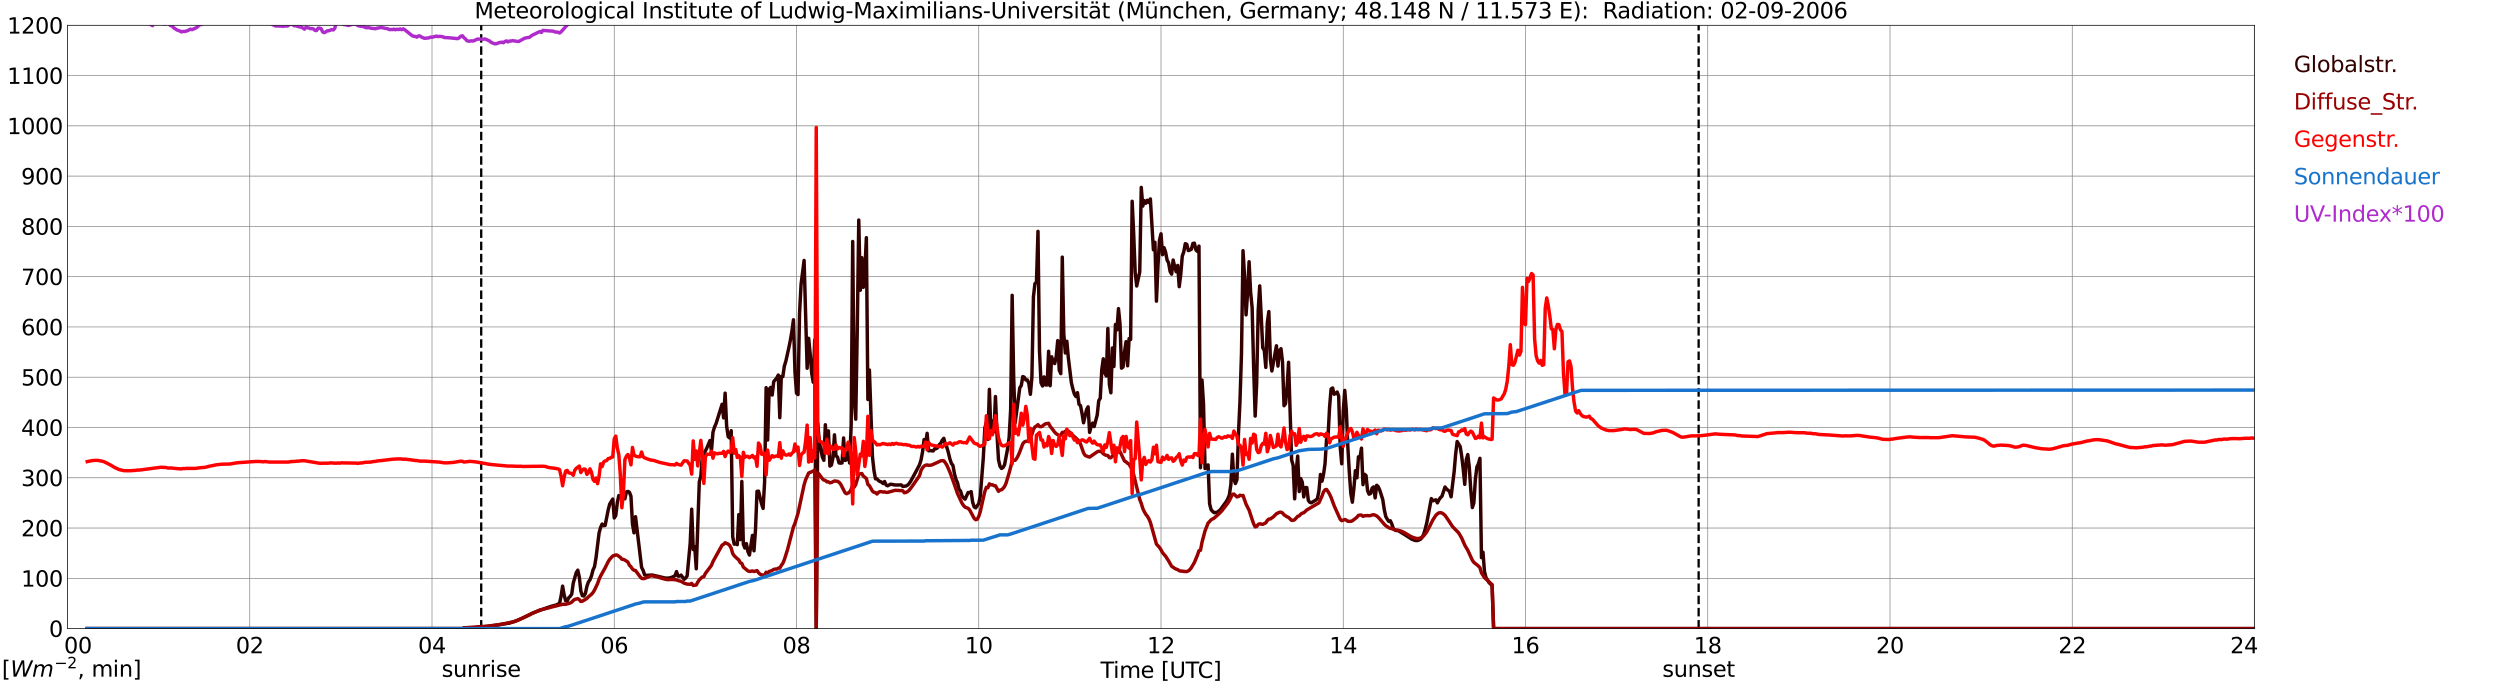 <?xml version="1.0" encoding="utf-8" standalone="no"?>
<!DOCTYPE svg PUBLIC "-//W3C//DTD SVG 1.1//EN"
  "http://www.w3.org/Graphics/SVG/1.1/DTD/svg11.dtd">
<svg xmlns:xlink="http://www.w3.org/1999/xlink" width="1085.4pt" height="296.64pt" viewBox="0 0 1085.4 296.64" xmlns="http://www.w3.org/2000/svg" version="1.1">
 <defs>
  <style type="text/css">*{stroke-linejoin: round; stroke-linecap: butt}</style>
 </defs>
 <g id="figure_1">
  <g id="patch_1">
   <path d="M 0 296.64 
L 1085.4 296.64 
L 1085.4 0 
L 0 0 
z
" style="fill: #ffffff"/>
  </g>
  <g id="axes_1">
   <g id="patch_2">
    <path d="M 29.306 272.909 
L 978.814 272.909 
L 978.814 10.976 
L 29.306 10.976 
z
" style="fill: #ffffff"/>
   </g>
   <g id="patch_3">
    <path d="M 978.814 272.909 
L 978.814 272.909 
L 978.814 10.976 
L 978.814 10.976 
z
" clip-path="url(#pe0fbef9162)" style="fill: #d3d3d3; opacity: 0.25; stroke: #d3d3d3; stroke-linejoin: miter"/>
   </g>
   <g id="matplotlib.axis_1">
    <g id="xtick_1">
     <g id="line2d_1">
      <path d="M 29.306 272.909 
L 29.306 10.976 
" clip-path="url(#pe0fbef9162)" style="fill: none; stroke: #808080; stroke-width: 0.3; stroke-linecap: square"/>
     </g>
     <g id="line2d_2"/>
     <g id="text_1">
      <!--    00 -->
      <g transform="translate(18.733 283.627) scale(0.095 -0.095)">
       <defs>
        <path id="DejaVuSans-20" transform="scale(0.016)"/>
        <path id="DejaVuSans-30" d="M 2034 4250 
Q 1547 4250 1301 3770 
Q 1056 3291 1056 2328 
Q 1056 1369 1301 889 
Q 1547 409 2034 409 
Q 2525 409 2770 889 
Q 3016 1369 3016 2328 
Q 3016 3291 2770 3770 
Q 2525 4250 2034 4250 
z
M 2034 4750 
Q 2819 4750 3233 4129 
Q 3647 3509 3647 2328 
Q 3647 1150 3233 529 
Q 2819 -91 2034 -91 
Q 1250 -91 836 529 
Q 422 1150 422 2328 
Q 422 3509 836 4129 
Q 1250 4750 2034 4750 
z
" transform="scale(0.016)"/>
       </defs>
       <use xlink:href="#DejaVuSans-20"/>
       <use xlink:href="#DejaVuSans-20" transform="translate(31.787 0)"/>
       <use xlink:href="#DejaVuSans-20" transform="translate(63.574 0)"/>
       <use xlink:href="#DejaVuSans-30" transform="translate(95.361 0)"/>
       <use xlink:href="#DejaVuSans-30" transform="translate(158.984 0)"/>
      </g>
     </g>
    </g>
    <g id="xtick_2">
     <g id="line2d_3">
      <path d="M 108.431 272.909 
L 108.431 10.976 
" clip-path="url(#pe0fbef9162)" style="fill: none; stroke: #808080; stroke-width: 0.3; stroke-linecap: square"/>
     </g>
     <g id="line2d_4"/>
     <g id="text_2">
      <!-- 02 -->
      <g transform="translate(102.387 283.627) scale(0.095 -0.095)">
       <defs>
        <path id="DejaVuSans-32" d="M 1228 531 
L 3431 531 
L 3431 0 
L 469 0 
L 469 531 
Q 828 903 1448 1529 
Q 2069 2156 2228 2338 
Q 2531 2678 2651 2914 
Q 2772 3150 2772 3378 
Q 2772 3750 2511 3984 
Q 2250 4219 1831 4219 
Q 1534 4219 1204 4116 
Q 875 4013 500 3803 
L 500 4441 
Q 881 4594 1212 4672 
Q 1544 4750 1819 4750 
Q 2544 4750 2975 4387 
Q 3406 4025 3406 3419 
Q 3406 3131 3298 2873 
Q 3191 2616 2906 2266 
Q 2828 2175 2409 1742 
Q 1991 1309 1228 531 
z
" transform="scale(0.016)"/>
       </defs>
       <use xlink:href="#DejaVuSans-30"/>
       <use xlink:href="#DejaVuSans-32" transform="translate(63.623 0)"/>
      </g>
     </g>
    </g>
    <g id="xtick_3">
     <g id="line2d_5">
      <path d="M 187.557 272.909 
L 187.557 10.976 
" clip-path="url(#pe0fbef9162)" style="fill: none; stroke: #808080; stroke-width: 0.3; stroke-linecap: square"/>
     </g>
     <g id="line2d_6"/>
     <g id="text_3">
      <!-- 04 -->
      <g transform="translate(181.513 283.627) scale(0.095 -0.095)">
       <defs>
        <path id="DejaVuSans-34" d="M 2419 4116 
L 825 1625 
L 2419 1625 
L 2419 4116 
z
M 2253 4666 
L 3047 4666 
L 3047 1625 
L 3713 1625 
L 3713 1100 
L 3047 1100 
L 3047 0 
L 2419 0 
L 2419 1100 
L 313 1100 
L 313 1709 
L 2253 4666 
z
" transform="scale(0.016)"/>
       </defs>
       <use xlink:href="#DejaVuSans-30"/>
       <use xlink:href="#DejaVuSans-34" transform="translate(63.623 0)"/>
      </g>
     </g>
    </g>
    <g id="xtick_4">
     <g id="line2d_7">
      <path d="M 266.683 272.909 
L 266.683 10.976 
" clip-path="url(#pe0fbef9162)" style="fill: none; stroke: #808080; stroke-width: 0.3; stroke-linecap: square"/>
     </g>
     <g id="line2d_8"/>
     <g id="text_4">
      <!-- 06 -->
      <g transform="translate(260.638 283.627) scale(0.095 -0.095)">
       <defs>
        <path id="DejaVuSans-36" d="M 2113 2584 
Q 1688 2584 1439 2293 
Q 1191 2003 1191 1497 
Q 1191 994 1439 701 
Q 1688 409 2113 409 
Q 2538 409 2786 701 
Q 3034 994 3034 1497 
Q 3034 2003 2786 2293 
Q 2538 2584 2113 2584 
z
M 3366 4563 
L 3366 3988 
Q 3128 4100 2886 4159 
Q 2644 4219 2406 4219 
Q 1781 4219 1451 3797 
Q 1122 3375 1075 2522 
Q 1259 2794 1537 2939 
Q 1816 3084 2150 3084 
Q 2853 3084 3261 2657 
Q 3669 2231 3669 1497 
Q 3669 778 3244 343 
Q 2819 -91 2113 -91 
Q 1303 -91 875 529 
Q 447 1150 447 2328 
Q 447 3434 972 4092 
Q 1497 4750 2381 4750 
Q 2619 4750 2861 4703 
Q 3103 4656 3366 4563 
z
" transform="scale(0.016)"/>
       </defs>
       <use xlink:href="#DejaVuSans-30"/>
       <use xlink:href="#DejaVuSans-36" transform="translate(63.623 0)"/>
      </g>
     </g>
    </g>
    <g id="xtick_5">
     <g id="line2d_9">
      <path d="M 345.808 272.909 
L 345.808 10.976 
" clip-path="url(#pe0fbef9162)" style="fill: none; stroke: #808080; stroke-width: 0.3; stroke-linecap: square"/>
     </g>
     <g id="line2d_10"/>
     <g id="text_5">
      <!-- 08 -->
      <g transform="translate(339.764 283.627) scale(0.095 -0.095)">
       <defs>
        <path id="DejaVuSans-38" d="M 2034 2216 
Q 1584 2216 1326 1975 
Q 1069 1734 1069 1313 
Q 1069 891 1326 650 
Q 1584 409 2034 409 
Q 2484 409 2743 651 
Q 3003 894 3003 1313 
Q 3003 1734 2745 1975 
Q 2488 2216 2034 2216 
z
M 1403 2484 
Q 997 2584 770 2862 
Q 544 3141 544 3541 
Q 544 4100 942 4425 
Q 1341 4750 2034 4750 
Q 2731 4750 3128 4425 
Q 3525 4100 3525 3541 
Q 3525 3141 3298 2862 
Q 3072 2584 2669 2484 
Q 3125 2378 3379 2068 
Q 3634 1759 3634 1313 
Q 3634 634 3220 271 
Q 2806 -91 2034 -91 
Q 1263 -91 848 271 
Q 434 634 434 1313 
Q 434 1759 690 2068 
Q 947 2378 1403 2484 
z
M 1172 3481 
Q 1172 3119 1398 2916 
Q 1625 2713 2034 2713 
Q 2441 2713 2670 2916 
Q 2900 3119 2900 3481 
Q 2900 3844 2670 4047 
Q 2441 4250 2034 4250 
Q 1625 4250 1398 4047 
Q 1172 3844 1172 3481 
z
" transform="scale(0.016)"/>
       </defs>
       <use xlink:href="#DejaVuSans-30"/>
       <use xlink:href="#DejaVuSans-38" transform="translate(63.623 0)"/>
      </g>
     </g>
    </g>
    <g id="xtick_6">
     <g id="line2d_11">
      <path d="M 424.934 272.909 
L 424.934 10.976 
" clip-path="url(#pe0fbef9162)" style="fill: none; stroke: #808080; stroke-width: 0.3; stroke-linecap: square"/>
     </g>
     <g id="line2d_12"/>
     <g id="text_6">
      <!-- 10 -->
      <g transform="translate(418.89 283.627) scale(0.095 -0.095)">
       <defs>
        <path id="DejaVuSans-31" d="M 794 531 
L 1825 531 
L 1825 4091 
L 703 3866 
L 703 4441 
L 1819 4666 
L 2450 4666 
L 2450 531 
L 3481 531 
L 3481 0 
L 794 0 
L 794 531 
z
" transform="scale(0.016)"/>
       </defs>
       <use xlink:href="#DejaVuSans-31"/>
       <use xlink:href="#DejaVuSans-30" transform="translate(63.623 0)"/>
      </g>
     </g>
    </g>
    <g id="xtick_7">
     <g id="line2d_13">
      <path d="M 504.06 272.909 
L 504.06 10.976 
" clip-path="url(#pe0fbef9162)" style="fill: none; stroke: #808080; stroke-width: 0.3; stroke-linecap: square"/>
     </g>
     <g id="line2d_14"/>
     <g id="text_7">
      <!-- 12 -->
      <g transform="translate(498.015 283.627) scale(0.095 -0.095)">
       <use xlink:href="#DejaVuSans-31"/>
       <use xlink:href="#DejaVuSans-32" transform="translate(63.623 0)"/>
      </g>
     </g>
    </g>
    <g id="xtick_8">
     <g id="line2d_15">
      <path d="M 583.185 272.909 
L 583.185 10.976 
" clip-path="url(#pe0fbef9162)" style="fill: none; stroke: #808080; stroke-width: 0.3; stroke-linecap: square"/>
     </g>
     <g id="line2d_16"/>
     <g id="text_8">
      <!-- 14 -->
      <g transform="translate(577.141 283.627) scale(0.095 -0.095)">
       <use xlink:href="#DejaVuSans-31"/>
       <use xlink:href="#DejaVuSans-34" transform="translate(63.623 0)"/>
      </g>
     </g>
    </g>
    <g id="xtick_9">
     <g id="line2d_17">
      <path d="M 662.311 272.909 
L 662.311 10.976 
" clip-path="url(#pe0fbef9162)" style="fill: none; stroke: #808080; stroke-width: 0.3; stroke-linecap: square"/>
     </g>
     <g id="line2d_18"/>
     <g id="text_9">
      <!-- 16 -->
      <g transform="translate(656.267 283.627) scale(0.095 -0.095)">
       <use xlink:href="#DejaVuSans-31"/>
       <use xlink:href="#DejaVuSans-36" transform="translate(63.623 0)"/>
      </g>
     </g>
    </g>
    <g id="xtick_10">
     <g id="line2d_19">
      <path d="M 741.437 272.909 
L 741.437 10.976 
" clip-path="url(#pe0fbef9162)" style="fill: none; stroke: #808080; stroke-width: 0.3; stroke-linecap: square"/>
     </g>
     <g id="line2d_20"/>
     <g id="text_10">
      <!-- 18 -->
      <g transform="translate(735.392 283.627) scale(0.095 -0.095)">
       <use xlink:href="#DejaVuSans-31"/>
       <use xlink:href="#DejaVuSans-38" transform="translate(63.623 0)"/>
      </g>
     </g>
    </g>
    <g id="xtick_11">
     <g id="line2d_21">
      <path d="M 820.562 272.909 
L 820.562 10.976 
" clip-path="url(#pe0fbef9162)" style="fill: none; stroke: #808080; stroke-width: 0.3; stroke-linecap: square"/>
     </g>
     <g id="line2d_22"/>
     <g id="text_11">
      <!-- 20 -->
      <g transform="translate(814.518 283.627) scale(0.095 -0.095)">
       <use xlink:href="#DejaVuSans-32"/>
       <use xlink:href="#DejaVuSans-30" transform="translate(63.623 0)"/>
      </g>
     </g>
    </g>
    <g id="xtick_12">
     <g id="line2d_23">
      <path d="M 899.688 272.909 
L 899.688 10.976 
" clip-path="url(#pe0fbef9162)" style="fill: none; stroke: #808080; stroke-width: 0.3; stroke-linecap: square"/>
     </g>
     <g id="line2d_24"/>
     <g id="text_12">
      <!-- 22 -->
      <g transform="translate(893.644 283.627) scale(0.095 -0.095)">
       <use xlink:href="#DejaVuSans-32"/>
       <use xlink:href="#DejaVuSans-32" transform="translate(63.623 0)"/>
      </g>
     </g>
    </g>
    <g id="xtick_13">
     <g id="line2d_25">
      <path d="M 978.814 272.909 
L 978.814 10.976 
" clip-path="url(#pe0fbef9162)" style="fill: none; stroke: #808080; stroke-width: 0.3; stroke-linecap: square"/>
     </g>
     <g id="line2d_26"/>
     <g id="text_13">
      <!-- 24    -->
      <g transform="translate(968.241 283.627) scale(0.095 -0.095)">
       <use xlink:href="#DejaVuSans-32"/>
       <use xlink:href="#DejaVuSans-34" transform="translate(63.623 0)"/>
       <use xlink:href="#DejaVuSans-20" transform="translate(127.246 0)"/>
       <use xlink:href="#DejaVuSans-20" transform="translate(159.033 0)"/>
       <use xlink:href="#DejaVuSans-20" transform="translate(190.82 0)"/>
      </g>
     </g>
    </g>
    <g id="text_14">
     <!-- Time [UTC] -->
     <g transform="translate(477.806 294.322) scale(0.095 -0.095)">
      <defs>
       <path id="DejaVuSans-54" d="M -19 4666 
L 3928 4666 
L 3928 4134 
L 2272 4134 
L 2272 0 
L 1638 0 
L 1638 4134 
L -19 4134 
L -19 4666 
z
" transform="scale(0.016)"/>
       <path id="DejaVuSans-69" d="M 603 3500 
L 1178 3500 
L 1178 0 
L 603 0 
L 603 3500 
z
M 603 4863 
L 1178 4863 
L 1178 4134 
L 603 4134 
L 603 4863 
z
" transform="scale(0.016)"/>
       <path id="DejaVuSans-6d" d="M 3328 2828 
Q 3544 3216 3844 3400 
Q 4144 3584 4550 3584 
Q 5097 3584 5394 3201 
Q 5691 2819 5691 2113 
L 5691 0 
L 5113 0 
L 5113 2094 
Q 5113 2597 4934 2840 
Q 4756 3084 4391 3084 
Q 3944 3084 3684 2787 
Q 3425 2491 3425 1978 
L 3425 0 
L 2847 0 
L 2847 2094 
Q 2847 2600 2669 2842 
Q 2491 3084 2119 3084 
Q 1678 3084 1418 2786 
Q 1159 2488 1159 1978 
L 1159 0 
L 581 0 
L 581 3500 
L 1159 3500 
L 1159 2956 
Q 1356 3278 1631 3431 
Q 1906 3584 2284 3584 
Q 2666 3584 2933 3390 
Q 3200 3197 3328 2828 
z
" transform="scale(0.016)"/>
       <path id="DejaVuSans-65" d="M 3597 1894 
L 3597 1613 
L 953 1613 
Q 991 1019 1311 708 
Q 1631 397 2203 397 
Q 2534 397 2845 478 
Q 3156 559 3463 722 
L 3463 178 
Q 3153 47 2828 -22 
Q 2503 -91 2169 -91 
Q 1331 -91 842 396 
Q 353 884 353 1716 
Q 353 2575 817 3079 
Q 1281 3584 2069 3584 
Q 2775 3584 3186 3129 
Q 3597 2675 3597 1894 
z
M 3022 2063 
Q 3016 2534 2758 2815 
Q 2500 3097 2075 3097 
Q 1594 3097 1305 2825 
Q 1016 2553 972 2059 
L 3022 2063 
z
" transform="scale(0.016)"/>
       <path id="DejaVuSans-5b" d="M 550 4863 
L 1875 4863 
L 1875 4416 
L 1125 4416 
L 1125 -397 
L 1875 -397 
L 1875 -844 
L 550 -844 
L 550 4863 
z
" transform="scale(0.016)"/>
       <path id="DejaVuSans-55" d="M 556 4666 
L 1191 4666 
L 1191 1831 
Q 1191 1081 1462 751 
Q 1734 422 2344 422 
Q 2950 422 3222 751 
Q 3494 1081 3494 1831 
L 3494 4666 
L 4128 4666 
L 4128 1753 
Q 4128 841 3676 375 
Q 3225 -91 2344 -91 
Q 1459 -91 1007 375 
Q 556 841 556 1753 
L 556 4666 
z
" transform="scale(0.016)"/>
       <path id="DejaVuSans-43" d="M 4122 4306 
L 4122 3641 
Q 3803 3938 3442 4084 
Q 3081 4231 2675 4231 
Q 1875 4231 1450 3742 
Q 1025 3253 1025 2328 
Q 1025 1406 1450 917 
Q 1875 428 2675 428 
Q 3081 428 3442 575 
Q 3803 722 4122 1019 
L 4122 359 
Q 3791 134 3420 21 
Q 3050 -91 2638 -91 
Q 1578 -91 968 557 
Q 359 1206 359 2328 
Q 359 3453 968 4101 
Q 1578 4750 2638 4750 
Q 3056 4750 3426 4639 
Q 3797 4528 4122 4306 
z
" transform="scale(0.016)"/>
       <path id="DejaVuSans-5d" d="M 1947 4863 
L 1947 -844 
L 622 -844 
L 622 -397 
L 1369 -397 
L 1369 4416 
L 622 4416 
L 622 4863 
L 1947 4863 
z
" transform="scale(0.016)"/>
      </defs>
      <use xlink:href="#DejaVuSans-54"/>
      <use xlink:href="#DejaVuSans-69" transform="translate(57.959 0)"/>
      <use xlink:href="#DejaVuSans-6d" transform="translate(85.742 0)"/>
      <use xlink:href="#DejaVuSans-65" transform="translate(183.154 0)"/>
      <use xlink:href="#DejaVuSans-20" transform="translate(244.678 0)"/>
      <use xlink:href="#DejaVuSans-5b" transform="translate(276.465 0)"/>
      <use xlink:href="#DejaVuSans-55" transform="translate(315.479 0)"/>
      <use xlink:href="#DejaVuSans-54" transform="translate(388.672 0)"/>
      <use xlink:href="#DejaVuSans-43" transform="translate(443.881 0)"/>
      <use xlink:href="#DejaVuSans-5d" transform="translate(513.705 0)"/>
     </g>
    </g>
   </g>
   <g id="matplotlib.axis_2">
    <g id="ytick_1">
     <g id="line2d_27">
      <path d="M 29.306 272.909 
L 978.814 272.909 
" clip-path="url(#pe0fbef9162)" style="fill: none; stroke: #808080; stroke-width: 0.3; stroke-linecap: square"/>
     </g>
     <g id="line2d_28"/>
     <g id="text_15">
      <!-- 0 -->
      <g transform="translate(21.261 276.518) scale(0.095 -0.095)">
       <use xlink:href="#DejaVuSans-30"/>
      </g>
     </g>
    </g>
    <g id="ytick_2">
     <g id="line2d_29">
      <path d="M 29.306 251.081 
L 978.814 251.081 
" clip-path="url(#pe0fbef9162)" style="fill: none; stroke: #808080; stroke-width: 0.3; stroke-linecap: square"/>
     </g>
     <g id="line2d_30"/>
     <g id="text_16">
      <!-- 100 -->
      <g transform="translate(9.173 254.69) scale(0.095 -0.095)">
       <use xlink:href="#DejaVuSans-31"/>
       <use xlink:href="#DejaVuSans-30" transform="translate(63.623 0)"/>
       <use xlink:href="#DejaVuSans-30" transform="translate(127.246 0)"/>
      </g>
     </g>
    </g>
    <g id="ytick_3">
     <g id="line2d_31">
      <path d="M 29.306 229.253 
L 978.814 229.253 
" clip-path="url(#pe0fbef9162)" style="fill: none; stroke: #808080; stroke-width: 0.3; stroke-linecap: square"/>
     </g>
     <g id="line2d_32"/>
     <g id="text_17">
      <!-- 200 -->
      <g transform="translate(9.173 232.863) scale(0.095 -0.095)">
       <use xlink:href="#DejaVuSans-32"/>
       <use xlink:href="#DejaVuSans-30" transform="translate(63.623 0)"/>
       <use xlink:href="#DejaVuSans-30" transform="translate(127.246 0)"/>
      </g>
     </g>
    </g>
    <g id="ytick_4">
     <g id="line2d_33">
      <path d="M 29.306 207.426 
L 978.814 207.426 
" clip-path="url(#pe0fbef9162)" style="fill: none; stroke: #808080; stroke-width: 0.3; stroke-linecap: square"/>
     </g>
     <g id="line2d_34"/>
     <g id="text_18">
      <!-- 300 -->
      <g transform="translate(9.173 211.035) scale(0.095 -0.095)">
       <defs>
        <path id="DejaVuSans-33" d="M 2597 2516 
Q 3050 2419 3304 2112 
Q 3559 1806 3559 1356 
Q 3559 666 3084 287 
Q 2609 -91 1734 -91 
Q 1441 -91 1130 -33 
Q 819 25 488 141 
L 488 750 
Q 750 597 1062 519 
Q 1375 441 1716 441 
Q 2309 441 2620 675 
Q 2931 909 2931 1356 
Q 2931 1769 2642 2001 
Q 2353 2234 1838 2234 
L 1294 2234 
L 1294 2753 
L 1863 2753 
Q 2328 2753 2575 2939 
Q 2822 3125 2822 3475 
Q 2822 3834 2567 4026 
Q 2313 4219 1838 4219 
Q 1578 4219 1281 4162 
Q 984 4106 628 3988 
L 628 4550 
Q 988 4650 1302 4700 
Q 1616 4750 1894 4750 
Q 2613 4750 3031 4423 
Q 3450 4097 3450 3541 
Q 3450 3153 3228 2886 
Q 3006 2619 2597 2516 
z
" transform="scale(0.016)"/>
       </defs>
       <use xlink:href="#DejaVuSans-33"/>
       <use xlink:href="#DejaVuSans-30" transform="translate(63.623 0)"/>
       <use xlink:href="#DejaVuSans-30" transform="translate(127.246 0)"/>
      </g>
     </g>
    </g>
    <g id="ytick_5">
     <g id="line2d_35">
      <path d="M 29.306 185.598 
L 978.814 185.598 
" clip-path="url(#pe0fbef9162)" style="fill: none; stroke: #808080; stroke-width: 0.3; stroke-linecap: square"/>
     </g>
     <g id="line2d_36"/>
     <g id="text_19">
      <!-- 400 -->
      <g transform="translate(9.173 189.207) scale(0.095 -0.095)">
       <use xlink:href="#DejaVuSans-34"/>
       <use xlink:href="#DejaVuSans-30" transform="translate(63.623 0)"/>
       <use xlink:href="#DejaVuSans-30" transform="translate(127.246 0)"/>
      </g>
     </g>
    </g>
    <g id="ytick_6">
     <g id="line2d_37">
      <path d="M 29.306 163.77 
L 978.814 163.77 
" clip-path="url(#pe0fbef9162)" style="fill: none; stroke: #808080; stroke-width: 0.3; stroke-linecap: square"/>
     </g>
     <g id="line2d_38"/>
     <g id="text_20">
      <!-- 500 -->
      <g transform="translate(9.173 167.379) scale(0.095 -0.095)">
       <defs>
        <path id="DejaVuSans-35" d="M 691 4666 
L 3169 4666 
L 3169 4134 
L 1269 4134 
L 1269 2991 
Q 1406 3038 1543 3061 
Q 1681 3084 1819 3084 
Q 2600 3084 3056 2656 
Q 3513 2228 3513 1497 
Q 3513 744 3044 326 
Q 2575 -91 1722 -91 
Q 1428 -91 1123 -41 
Q 819 9 494 109 
L 494 744 
Q 775 591 1075 516 
Q 1375 441 1709 441 
Q 2250 441 2565 725 
Q 2881 1009 2881 1497 
Q 2881 1984 2565 2268 
Q 2250 2553 1709 2553 
Q 1456 2553 1204 2497 
Q 953 2441 691 2322 
L 691 4666 
z
" transform="scale(0.016)"/>
       </defs>
       <use xlink:href="#DejaVuSans-35"/>
       <use xlink:href="#DejaVuSans-30" transform="translate(63.623 0)"/>
       <use xlink:href="#DejaVuSans-30" transform="translate(127.246 0)"/>
      </g>
     </g>
    </g>
    <g id="ytick_7">
     <g id="line2d_39">
      <path d="M 29.306 141.942 
L 978.814 141.942 
" clip-path="url(#pe0fbef9162)" style="fill: none; stroke: #808080; stroke-width: 0.3; stroke-linecap: square"/>
     </g>
     <g id="line2d_40"/>
     <g id="text_21">
      <!-- 600 -->
      <g transform="translate(9.173 145.551) scale(0.095 -0.095)">
       <use xlink:href="#DejaVuSans-36"/>
       <use xlink:href="#DejaVuSans-30" transform="translate(63.623 0)"/>
       <use xlink:href="#DejaVuSans-30" transform="translate(127.246 0)"/>
      </g>
     </g>
    </g>
    <g id="ytick_8">
     <g id="line2d_41">
      <path d="M 29.306 120.114 
L 978.814 120.114 
" clip-path="url(#pe0fbef9162)" style="fill: none; stroke: #808080; stroke-width: 0.3; stroke-linecap: square"/>
     </g>
     <g id="line2d_42"/>
     <g id="text_22">
      <!-- 700 -->
      <g transform="translate(9.173 123.724) scale(0.095 -0.095)">
       <defs>
        <path id="DejaVuSans-37" d="M 525 4666 
L 3525 4666 
L 3525 4397 
L 1831 0 
L 1172 0 
L 2766 4134 
L 525 4134 
L 525 4666 
z
" transform="scale(0.016)"/>
       </defs>
       <use xlink:href="#DejaVuSans-37"/>
       <use xlink:href="#DejaVuSans-30" transform="translate(63.623 0)"/>
       <use xlink:href="#DejaVuSans-30" transform="translate(127.246 0)"/>
      </g>
     </g>
    </g>
    <g id="ytick_9">
     <g id="line2d_43">
      <path d="M 29.306 98.287 
L 978.814 98.287 
" clip-path="url(#pe0fbef9162)" style="fill: none; stroke: #808080; stroke-width: 0.3; stroke-linecap: square"/>
     </g>
     <g id="line2d_44"/>
     <g id="text_23">
      <!-- 800 -->
      <g transform="translate(9.173 101.896) scale(0.095 -0.095)">
       <use xlink:href="#DejaVuSans-38"/>
       <use xlink:href="#DejaVuSans-30" transform="translate(63.623 0)"/>
       <use xlink:href="#DejaVuSans-30" transform="translate(127.246 0)"/>
      </g>
     </g>
    </g>
    <g id="ytick_10">
     <g id="line2d_45">
      <path d="M 29.306 76.459 
L 978.814 76.459 
" clip-path="url(#pe0fbef9162)" style="fill: none; stroke: #808080; stroke-width: 0.3; stroke-linecap: square"/>
     </g>
     <g id="line2d_46"/>
     <g id="text_24">
      <!-- 900 -->
      <g transform="translate(9.173 80.068) scale(0.095 -0.095)">
       <defs>
        <path id="DejaVuSans-39" d="M 703 97 
L 703 672 
Q 941 559 1184 500 
Q 1428 441 1663 441 
Q 2288 441 2617 861 
Q 2947 1281 2994 2138 
Q 2813 1869 2534 1725 
Q 2256 1581 1919 1581 
Q 1219 1581 811 2004 
Q 403 2428 403 3163 
Q 403 3881 828 4315 
Q 1253 4750 1959 4750 
Q 2769 4750 3195 4129 
Q 3622 3509 3622 2328 
Q 3622 1225 3098 567 
Q 2575 -91 1691 -91 
Q 1453 -91 1209 -44 
Q 966 3 703 97 
z
M 1959 2075 
Q 2384 2075 2632 2365 
Q 2881 2656 2881 3163 
Q 2881 3666 2632 3958 
Q 2384 4250 1959 4250 
Q 1534 4250 1286 3958 
Q 1038 3666 1038 3163 
Q 1038 2656 1286 2365 
Q 1534 2075 1959 2075 
z
" transform="scale(0.016)"/>
       </defs>
       <use xlink:href="#DejaVuSans-39"/>
       <use xlink:href="#DejaVuSans-30" transform="translate(63.623 0)"/>
       <use xlink:href="#DejaVuSans-30" transform="translate(127.246 0)"/>
      </g>
     </g>
    </g>
    <g id="ytick_11">
     <g id="line2d_47">
      <path d="M 29.306 54.631 
L 978.814 54.631 
" clip-path="url(#pe0fbef9162)" style="fill: none; stroke: #808080; stroke-width: 0.3; stroke-linecap: square"/>
     </g>
     <g id="line2d_48"/>
     <g id="text_25">
      <!-- 1000 -->
      <g transform="translate(3.128 58.24) scale(0.095 -0.095)">
       <use xlink:href="#DejaVuSans-31"/>
       <use xlink:href="#DejaVuSans-30" transform="translate(63.623 0)"/>
       <use xlink:href="#DejaVuSans-30" transform="translate(127.246 0)"/>
       <use xlink:href="#DejaVuSans-30" transform="translate(190.869 0)"/>
      </g>
     </g>
    </g>
    <g id="ytick_12">
     <g id="line2d_49">
      <path d="M 29.306 32.803 
L 978.814 32.803 
" clip-path="url(#pe0fbef9162)" style="fill: none; stroke: #808080; stroke-width: 0.3; stroke-linecap: square"/>
     </g>
     <g id="line2d_50"/>
     <g id="text_26">
      <!-- 1100 -->
      <g transform="translate(3.128 36.413) scale(0.095 -0.095)">
       <use xlink:href="#DejaVuSans-31"/>
       <use xlink:href="#DejaVuSans-31" transform="translate(63.623 0)"/>
       <use xlink:href="#DejaVuSans-30" transform="translate(127.246 0)"/>
       <use xlink:href="#DejaVuSans-30" transform="translate(190.869 0)"/>
      </g>
     </g>
    </g>
    <g id="ytick_13">
     <g id="line2d_51">
      <path d="M 29.306 10.976 
L 978.814 10.976 
" clip-path="url(#pe0fbef9162)" style="fill: none; stroke: #808080; stroke-width: 0.3; stroke-linecap: square"/>
     </g>
     <g id="line2d_52"/>
     <g id="text_27">
      <!-- 1200 -->
      <g transform="translate(3.128 14.585) scale(0.095 -0.095)">
       <use xlink:href="#DejaVuSans-31"/>
       <use xlink:href="#DejaVuSans-32" transform="translate(63.623 0)"/>
       <use xlink:href="#DejaVuSans-30" transform="translate(127.246 0)"/>
       <use xlink:href="#DejaVuSans-30" transform="translate(190.869 0)"/>
      </g>
     </g>
    </g>
   </g>
   <g id="line2d_53">
    <path d="M 208.921 272.909 
L 208.921 10.976 
" clip-path="url(#pe0fbef9162)" style="fill: none; stroke-dasharray: 3.7,1.6; stroke-dashoffset: 0; stroke: #000000"/>
   </g>
   <g id="line2d_54">
    <path d="M 737.48 272.909 
L 737.48 10.976 
" clip-path="url(#pe0fbef9162)" style="fill: none; stroke-dasharray: 3.7,1.6; stroke-dashoffset: 0; stroke: #000000"/>
   </g>
   <g id="line2d_55">
    <path d="M 37.878 272.909 
L 200.745 272.909 
L 201.404 272.621 
L 204.042 272.704 
L 206.02 272.54 
L 207.998 272.335 
L 211.954 271.924 
L 213.273 271.761 
L 216.57 271.311 
L 217.889 271.023 
L 221.186 270.532 
L 224.482 269.427 
L 229.098 267.297 
L 231.076 266.273 
L 234.373 264.963 
L 238.989 263.324 
L 240.967 262.792 
L 241.626 262.628 
L 242.945 261.89 
L 243.604 258.78 
L 244.264 254.48 
L 244.923 258.247 
L 245.583 260.827 
L 246.242 260.908 
L 246.901 259.557 
L 247.561 258.902 
L 248.22 257.959 
L 248.88 253.168 
L 250.198 248.582 
L 250.858 247.558 
L 251.517 250.588 
L 252.176 256.608 
L 252.836 258.616 
L 253.495 258.78 
L 254.155 257.632 
L 254.814 254.56 
L 255.473 252.635 
L 256.133 251.736 
L 256.792 250.016 
L 257.451 247.475 
L 258.111 246.043 
L 258.77 242.151 
L 260.089 231.423 
L 260.748 229.007 
L 261.408 227.531 
L 262.067 228.227 
L 262.726 228.105 
L 264.045 221.43 
L 264.705 218.85 
L 266.023 216.68 
L 266.683 224.87 
L 267.342 223.805 
L 268.002 218.276 
L 268.661 215.163 
L 269.98 215.574 
L 270.639 215.779 
L 271.298 216.556 
L 271.958 213.568 
L 272.617 213.363 
L 273.277 213.732 
L 273.936 215.452 
L 274.595 227.492 
L 275.255 231.34 
L 275.914 224.338 
L 278.552 246.329 
L 279.211 247.639 
L 279.87 249.564 
L 280.53 249.811 
L 283.167 249.647 
L 288.442 250.876 
L 289.102 250.998 
L 290.42 250.957 
L 291.739 250.629 
L 293.058 249.974 
L 293.717 248.171 
L 294.377 250.138 
L 295.036 250.138 
L 295.696 249.686 
L 297.014 251.491 
L 297.674 250.998 
L 298.333 250.016 
L 299.652 235.806 
L 300.311 221.064 
L 300.971 238.591 
L 301.63 237.321 
L 302.289 246.945 
L 303.608 209.228 
L 304.267 206.729 
L 304.927 198.007 
L 306.246 195.796 
L 306.905 194.445 
L 308.224 191.29 
L 308.883 195.754 
L 309.543 187.687 
L 310.202 185.434 
L 310.861 183.961 
L 313.499 175.524 
L 314.158 181.42 
L 314.818 170.692 
L 315.477 184.984 
L 316.136 189.57 
L 316.796 190.144 
L 317.455 186.99 
L 318.114 233.104 
L 318.774 236.256 
L 319.433 236.133 
L 320.093 236.461 
L 320.752 223.438 
L 321.411 234.291 
L 322.071 209.023 
L 322.73 236.297 
L 323.39 237.934 
L 324.049 236.011 
L 324.708 239.451 
L 325.368 240.966 
L 326.686 232.447 
L 327.346 239.124 
L 328.005 229.991 
L 328.665 213.323 
L 329.324 213.24 
L 330.643 218.769 
L 331.302 220.736 
L 331.961 209.268 
L 332.621 168.317 
L 333.28 191.044 
L 333.94 169.013 
L 334.599 168.192 
L 335.258 171.51 
L 335.918 165.695 
L 337.236 164.097 
L 337.896 162.827 
L 338.555 181.339 
L 339.215 163.443 
L 339.874 163.523 
L 340.533 158.937 
L 341.193 156.768 
L 342.512 150.828 
L 343.171 147.593 
L 343.83 143.704 
L 344.49 138.83 
L 345.149 161.6 
L 345.808 170.692 
L 346.468 171.305 
L 347.127 136.127 
L 347.787 123.472 
L 349.105 113.071 
L 350.424 159.88 
L 351.083 146.897 
L 351.743 153.655 
L 352.402 161.928 
L 353.062 165.94 
L 353.721 147.593 
L 354.38 272.909 
L 355.04 183.836 
L 355.699 191.782 
L 357.018 198.376 
L 357.677 199.849 
L 358.337 184.41 
L 358.996 196.492 
L 359.655 187.071 
L 360.315 202.348 
L 360.974 201.897 
L 361.634 198.784 
L 362.293 188.791 
L 362.952 197.924 
L 363.612 198.415 
L 364.271 200.995 
L 364.93 201.078 
L 365.59 200.995 
L 366.249 190.144 
L 366.909 199.891 
L 367.568 199.605 
L 368.227 196.165 
L 368.887 201.037 
L 369.546 184.452 
L 370.206 104.839 
L 370.865 173.23 
L 371.524 181.994 
L 372.184 143.335 
L 372.843 95.543 
L 373.502 126.012 
L 374.162 111.883 
L 374.821 124.742 
L 375.481 117.451 
L 376.14 103.2 
L 376.799 173.435 
L 377.459 160.657 
L 378.777 198.251 
L 379.437 204.232 
L 380.096 207.875 
L 380.756 207.917 
L 381.415 208.654 
L 382.074 209.063 
L 382.734 209.309 
L 383.393 209.923 
L 384.053 209.063 
L 384.712 210.58 
L 385.371 210.907 
L 386.69 210.211 
L 388.668 210.58 
L 391.306 210.538 
L 391.965 211.193 
L 393.284 211.029 
L 393.943 210.702 
L 394.603 210.089 
L 395.262 209.146 
L 397.24 205.542 
L 399.218 201.774 
L 399.878 199.685 
L 400.537 196.165 
L 401.196 190.841 
L 401.856 192.764 
L 402.515 188.136 
L 403.175 195.713 
L 403.834 195.632 
L 405.153 195.796 
L 405.812 194.811 
L 406.471 194.811 
L 407.131 194.279 
L 407.79 193.052 
L 408.45 192.436 
L 409.109 191.085 
L 409.768 190.308 
L 410.428 192.969 
L 411.087 194.198 
L 411.746 196.492 
L 412.406 199.275 
L 413.065 201.2 
L 413.725 202.06 
L 414.384 205.664 
L 415.043 208.163 
L 415.703 209.556 
L 416.362 212.422 
L 417.022 213.199 
L 417.681 215.329 
L 418.34 216.148 
L 419 216.722 
L 420.318 213.856 
L 420.978 213.856 
L 421.637 213.446 
L 422.297 218.073 
L 422.956 220.079 
L 423.615 220.489 
L 424.934 218.686 
L 425.593 215.412 
L 426.912 198.784 
L 427.572 185.844 
L 428.231 183.387 
L 428.89 190.758 
L 429.55 169.052 
L 430.209 187.276 
L 430.869 182.732 
L 431.528 187.44 
L 432.187 172.165 
L 432.847 188.383 
L 433.506 199.605 
L 434.165 202.429 
L 434.825 203.372 
L 435.484 202.962 
L 436.144 201.774 
L 437.462 194.811 
L 438.122 189.939 
L 438.781 177.899 
L 439.44 128.223 
L 440.1 163.892 
L 440.759 183.467 
L 442.737 168.397 
L 443.397 167.374 
L 444.056 163.484 
L 444.716 163.77 
L 445.375 164.957 
L 446.034 164.957 
L 446.694 166.555 
L 447.353 171.183 
L 448.012 163.729 
L 448.672 128.837 
L 449.331 123.144 
L 449.991 122.531 
L 450.65 100.456 
L 451.309 152.468 
L 451.969 166.186 
L 452.628 167.579 
L 453.287 163.648 
L 453.947 167.127 
L 454.606 167.127 
L 455.266 152.509 
L 455.925 167.457 
L 456.584 154.923 
L 457.244 156.89 
L 457.903 157.833 
L 458.563 154.842 
L 459.222 147.879 
L 459.881 160.699 
L 460.541 162.214 
L 461.2 111.637 
L 461.859 145.013 
L 462.519 153.245 
L 463.178 148.168 
L 463.838 155.417 
L 465.156 166.228 
L 465.816 168.93 
L 466.475 171.141 
L 467.134 172.165 
L 467.794 170.486 
L 468.453 175.524 
L 469.113 176.096 
L 469.772 179.497 
L 470.431 183.55 
L 471.75 177.816 
L 472.409 176.629 
L 473.069 187.728 
L 473.728 185.187 
L 474.388 183.673 
L 475.047 185.187 
L 476.366 180.191 
L 477.025 173.968 
L 477.685 172.903 
L 478.344 160.494 
L 479.003 155.783 
L 479.663 161.967 
L 480.322 163.237 
L 480.981 142.639 
L 481.641 166.883 
L 482.3 170.528 
L 482.96 151.075 
L 483.619 159.101 
L 484.278 140.877 
L 484.938 143.213 
L 485.597 133.997 
L 486.256 140.55 
L 486.916 159.839 
L 487.575 159.348 
L 488.235 152.673 
L 488.894 148.331 
L 489.553 158.815 
L 490.213 147.019 
L 490.872 147.388 
L 491.532 87.392 
L 492.191 101.316 
L 492.85 118.353 
L 493.51 124.168 
L 494.828 118.067 
L 495.488 81.372 
L 496.147 89.481 
L 496.807 87.107 
L 497.466 88.252 
L 498.125 86.943 
L 498.785 87.925 
L 499.444 86.369 
L 500.763 108.443 
L 501.422 105.208 
L 502.082 130.762 
L 502.741 115.446 
L 503.4 104.307 
L 504.06 101.522 
L 504.719 110.574 
L 505.379 107.542 
L 506.038 109.425 
L 506.697 112.865 
L 507.357 114.136 
L 508.016 117.862 
L 508.675 119.008 
L 509.335 112.907 
L 509.994 115.773 
L 510.654 117.984 
L 511.313 115.24 
L 511.972 124.456 
L 512.632 119.172 
L 513.291 111.228 
L 513.95 109.303 
L 514.61 105.78 
L 515.269 106.108 
L 515.929 108.771 
L 516.588 108.565 
L 517.247 108.197 
L 517.907 105.699 
L 518.566 105.577 
L 519.226 108.565 
L 519.885 109.139 
L 520.544 106.845 
L 521.204 203.043 
L 521.863 164.999 
L 522.522 175.441 
L 523.182 203.411 
L 524.501 201.855 
L 525.16 218.769 
L 525.819 221.308 
L 526.479 222.046 
L 527.138 222.578 
L 528.457 222.415 
L 529.776 221.349 
L 532.413 217.746 
L 533.073 216.558 
L 533.732 214.919 
L 534.391 210.333 
L 535.051 197.188 
L 535.71 208.203 
L 536.369 209.923 
L 537.029 208.286 
L 537.688 188.3 
L 538.348 174.254 
L 539.007 153.45 
L 539.666 108.854 
L 540.326 119.704 
L 540.985 136.699 
L 541.644 127.281 
L 542.304 113.645 
L 542.963 126.831 
L 543.623 133.547 
L 544.282 159.553 
L 544.941 180.643 
L 545.601 166.392 
L 546.26 134.815 
L 546.919 124.129 
L 548.238 151.034 
L 548.898 152.057 
L 549.557 159.511 
L 550.216 140.139 
L 550.876 135.267 
L 551.535 155.866 
L 552.195 161.068 
L 554.173 150.132 
L 554.832 158.937 
L 555.491 152.262 
L 556.151 151.402 
L 556.81 157.054 
L 557.47 176.138 
L 558.129 175.278 
L 558.788 168.192 
L 559.448 157.3 
L 560.766 199.685 
L 561.426 202.019 
L 562.085 216.558 
L 562.745 204.682 
L 563.404 198.007 
L 564.063 213.404 
L 564.723 207.794 
L 565.382 209.309 
L 566.042 215.74 
L 566.701 211.684 
L 567.36 211.684 
L 568.02 217.255 
L 568.679 218.115 
L 569.338 218.278 
L 571.317 217.091 
L 571.976 216.436 
L 572.635 213.077 
L 573.295 205.991 
L 573.954 208.899 
L 574.613 206.033 
L 575.273 201.325 
L 575.932 190.758 
L 576.592 189.365 
L 577.251 176.712 
L 577.91 168.889 
L 578.57 168.439 
L 579.229 171.141 
L 579.889 170.855 
L 580.548 170.2 
L 581.207 172.001 
L 581.867 194.034 
L 582.526 201.364 
L 583.185 178.512 
L 583.845 169.504 
L 584.504 177.899 
L 585.164 193.788 
L 585.823 205.092 
L 586.482 214.264 
L 587.142 218.032 
L 587.801 212.012 
L 588.46 204.354 
L 589.12 207.426 
L 589.779 198.334 
L 590.439 198.703 
L 591.098 194.567 
L 591.757 210.416 
L 592.417 205.911 
L 593.076 206.483 
L 593.736 212.954 
L 594.395 214.552 
L 595.054 214.264 
L 595.714 211.931 
L 596.373 211.398 
L 597.032 216.148 
L 597.692 210.702 
L 598.351 211.276 
L 599.011 212.749 
L 600.329 216.844 
L 600.989 221.227 
L 601.648 224.257 
L 602.307 225.444 
L 602.967 226.346 
L 603.626 226.099 
L 604.286 227.533 
L 604.945 229.539 
L 605.604 230.113 
L 606.264 230.36 
L 606.923 230.318 
L 609.561 231.916 
L 612.858 234.044 
L 614.176 234.577 
L 614.836 234.699 
L 615.495 234.66 
L 616.154 234.413 
L 616.814 234.044 
L 617.473 233.226 
L 618.133 231.875 
L 618.792 229.622 
L 619.451 226.959 
L 621.429 216.475 
L 622.089 217.418 
L 623.408 217.008 
L 624.067 218.32 
L 624.726 217.008 
L 625.386 216.067 
L 626.045 215.452 
L 627.364 211.44 
L 628.023 212.3 
L 629.342 213.404 
L 630.001 215.698 
L 631.32 204.887 
L 631.98 197.147 
L 632.639 191.699 
L 633.958 193.912 
L 634.617 198.088 
L 635.276 203.7 
L 635.936 210.292 
L 636.595 199.563 
L 637.255 197.352 
L 637.914 202.879 
L 638.573 213.077 
L 639.233 220.367 
L 639.892 218.278 
L 640.552 208.039 
L 641.211 202.757 
L 641.87 201.364 
L 642.53 198.989 
L 643.189 242.112 
L 643.848 239.737 
L 644.508 248.254 
L 645.167 250.795 
L 646.486 252.965 
L 647.805 254.235 
L 648.464 272.909 
L 978.154 272.909 
L 978.154 272.909 
" clip-path="url(#pe0fbef9162)" style="fill: none; stroke: #330000; stroke-width: 1.5; stroke-linecap: square"/>
   </g>
   <g id="line2d_56">
    <path d="M 37.878 272.909 
L 200.745 272.909 
L 201.404 272.588 
L 211.954 271.833 
L 217.889 270.992 
L 223.164 269.901 
L 225.142 269.104 
L 227.12 268.264 
L 229.098 267.258 
L 231.736 265.998 
L 234.373 264.865 
L 244.264 262.346 
L 245.583 262.346 
L 246.901 262.01 
L 247.561 261.801 
L 248.22 261.423 
L 248.88 260.709 
L 249.539 260.247 
L 250.858 259.91 
L 251.517 260.332 
L 252.176 261.128 
L 252.836 261.002 
L 254.155 260.247 
L 254.814 259.786 
L 255.473 259.114 
L 256.792 258.022 
L 257.451 257.267 
L 258.111 256.176 
L 259.43 253.406 
L 260.089 251.515 
L 260.748 250.088 
L 262.726 246.521 
L 264.045 243.876 
L 264.705 242.828 
L 266.023 241.4 
L 267.342 240.938 
L 268.002 241.023 
L 269.32 241.988 
L 269.98 242.784 
L 270.639 242.869 
L 271.298 243.162 
L 272.617 244.044 
L 273.277 245.43 
L 273.936 246.058 
L 274.595 247.025 
L 275.255 247.571 
L 275.914 247.696 
L 277.892 250.383 
L 278.552 251.096 
L 279.211 251.223 
L 279.87 251.138 
L 282.508 250.005 
L 283.167 250.005 
L 285.145 250.424 
L 288.442 251.391 
L 289.761 251.642 
L 291.739 251.601 
L 293.058 251.683 
L 293.717 251.769 
L 294.377 252.061 
L 295.696 252.397 
L 297.014 253.181 
L 298.333 253.6 
L 299.652 253.683 
L 300.311 253.305 
L 300.971 254.187 
L 302.289 253.978 
L 302.949 252.718 
L 303.608 251.753 
L 304.927 250.494 
L 305.586 250.367 
L 306.246 248.981 
L 307.564 247.22 
L 308.883 245.456 
L 309.543 243.819 
L 313.499 236.683 
L 314.158 236.306 
L 314.818 235.634 
L 316.136 236.221 
L 316.796 236.81 
L 317.455 238.026 
L 318.114 240.335 
L 318.774 241.3 
L 320.093 242.559 
L 320.752 243.064 
L 321.411 244.323 
L 322.071 244.616 
L 322.73 246.211 
L 324.708 247.848 
L 325.368 248.102 
L 326.686 247.89 
L 327.346 248.143 
L 328.665 247.724 
L 329.324 248.647 
L 329.983 249.276 
L 330.643 249.612 
L 331.961 249.654 
L 332.621 248.436 
L 333.28 248.857 
L 333.94 248.102 
L 334.599 247.933 
L 335.258 247.639 
L 335.918 247.22 
L 336.577 247.052 
L 337.236 247.093 
L 337.896 246.633 
L 338.555 246.674 
L 339.215 245.456 
L 339.874 244.574 
L 340.533 242.979 
L 341.852 238.825 
L 344.49 228.749 
L 345.149 227.197 
L 346.468 222.832 
L 349.105 210.49 
L 349.765 208.307 
L 351.083 205.369 
L 353.062 204.529 
L 353.721 203.983 
L 354.38 272.909 
L 355.04 205.284 
L 355.699 205.998 
L 357.018 207.803 
L 357.677 208.434 
L 358.337 208.558 
L 358.996 209.189 
L 359.655 209.189 
L 360.315 209.608 
L 360.974 209.482 
L 362.293 208.812 
L 363.612 208.98 
L 364.271 209.357 
L 364.93 210.113 
L 366.909 213.974 
L 367.568 214.351 
L 368.227 214.057 
L 368.887 213.596 
L 369.546 212.463 
L 370.206 210.49 
L 370.865 211.455 
L 371.524 210.405 
L 372.843 205.83 
L 374.162 205.579 
L 374.821 206.712 
L 376.14 207.72 
L 376.799 210.322 
L 377.459 210.868 
L 378.777 213.219 
L 379.437 213.764 
L 380.096 213.847 
L 380.756 214.478 
L 381.415 213.764 
L 382.074 213.428 
L 382.734 213.47 
L 383.393 213.638 
L 384.053 213.555 
L 384.712 213.764 
L 385.371 213.764 
L 388.668 212.882 
L 389.987 212.924 
L 390.646 213.009 
L 391.306 212.965 
L 391.965 213.092 
L 392.624 213.932 
L 393.284 213.806 
L 393.943 213.47 
L 394.603 212.965 
L 395.921 211.287 
L 397.899 208.434 
L 399.218 206.502 
L 399.878 204.234 
L 400.537 203.101 
L 401.196 202.346 
L 401.856 202.01 
L 402.515 201.842 
L 403.175 202.052 
L 404.493 201.886 
L 405.812 201.296 
L 408.45 200.08 
L 409.109 199.995 
L 409.768 200.08 
L 410.428 200.919 
L 411.087 201.969 
L 412.406 204.948 
L 414.384 210.405 
L 415.703 214.269 
L 417.681 218.507 
L 418.34 219.514 
L 419 220.186 
L 420.318 220.69 
L 420.978 221.404 
L 422.956 225.056 
L 423.615 225.643 
L 424.275 225.433 
L 424.934 224.215 
L 425.593 222.159 
L 426.912 216.24 
L 427.572 213.428 
L 428.231 211.582 
L 428.89 211.75 
L 429.55 210.071 
L 430.209 210.532 
L 430.869 210.449 
L 431.528 210.868 
L 432.187 210.909 
L 433.506 213.302 
L 434.165 212.756 
L 434.825 212.631 
L 435.484 212.042 
L 436.144 211.204 
L 436.803 209.735 
L 438.122 205.284 
L 438.781 202.809 
L 439.44 199.869 
L 440.1 199.744 
L 440.759 199.827 
L 441.419 198.989 
L 442.078 197.73 
L 442.737 196.175 
L 444.056 192.692 
L 444.716 191.895 
L 445.375 191.6 
L 446.034 191.559 
L 446.694 190.972 
L 447.353 189.963 
L 448.012 188.577 
L 448.672 186.48 
L 449.331 185.347 
L 449.991 184.969 
L 450.65 184.38 
L 451.309 185.179 
L 451.969 185.262 
L 452.628 184.969 
L 453.287 184.38 
L 453.947 184.002 
L 455.266 183.793 
L 455.925 185.052 
L 457.244 186.731 
L 457.903 187.654 
L 458.563 188.285 
L 459.881 189.123 
L 460.541 188.955 
L 461.2 187.739 
L 461.859 187.739 
L 462.519 187.235 
L 463.178 186.984 
L 463.838 187.193 
L 464.497 187.739 
L 465.816 189.04 
L 467.794 190.804 
L 468.453 191.6 
L 469.113 192.775 
L 470.431 196.595 
L 471.091 197.686 
L 472.409 198.275 
L 473.069 198.443 
L 476.366 196.175 
L 477.025 195.883 
L 477.685 195.966 
L 478.344 196.217 
L 479.003 196.974 
L 479.663 197.435 
L 480.322 197.686 
L 480.981 197.771 
L 481.641 198.694 
L 482.3 198.736 
L 482.96 197.939 
L 483.619 197.393 
L 484.278 196.68 
L 485.597 195.839 
L 486.256 196.049 
L 488.235 200.163 
L 488.894 200.541 
L 489.553 201.128 
L 490.213 201.549 
L 490.872 202.765 
L 491.532 203.396 
L 494.828 216.87 
L 495.488 218.549 
L 496.147 220.732 
L 496.807 222.159 
L 497.466 223.292 
L 498.125 224.132 
L 498.785 225.224 
L 499.444 226.776 
L 502.082 236.221 
L 503.4 237.69 
L 504.06 238.698 
L 504.719 239.958 
L 506.038 241.468 
L 507.357 243.524 
L 508.675 245.834 
L 509.994 246.757 
L 510.654 247.093 
L 511.313 247.303 
L 511.972 247.765 
L 512.632 247.975 
L 513.291 247.933 
L 513.95 248.102 
L 515.269 248.143 
L 515.929 247.848 
L 516.588 247.303 
L 517.247 246.464 
L 518.566 244.197 
L 519.885 241.008 
L 520.544 239.076 
L 521.204 238.908 
L 521.863 235.424 
L 523.182 230.471 
L 524.501 227.112 
L 525.819 225.684 
L 527.138 224.929 
L 529.116 223.168 
L 530.435 221.823 
L 533.073 218.422 
L 533.732 217.375 
L 535.051 214.602 
L 535.71 214.52 
L 537.029 215.738 
L 537.688 215.569 
L 538.348 215.024 
L 539.007 215.192 
L 539.666 215.107 
L 540.985 218.885 
L 542.304 221.487 
L 543.623 225.516 
L 544.282 227.407 
L 544.941 228.749 
L 545.601 228.581 
L 546.26 227.658 
L 546.919 227.407 
L 548.238 227.658 
L 549.557 226.988 
L 550.216 225.938 
L 550.876 225.35 
L 551.535 225.307 
L 552.854 224.384 
L 554.173 223.041 
L 555.491 222.41 
L 556.151 222.369 
L 556.81 222.705 
L 557.47 223.502 
L 558.788 224.384 
L 559.448 224.637 
L 560.766 225.938 
L 561.426 225.896 
L 562.085 225.643 
L 563.404 224.174 
L 564.063 223.964 
L 564.723 223.251 
L 565.382 222.788 
L 566.042 222.622 
L 567.36 221.404 
L 572.635 218.298 
L 573.954 215.36 
L 574.613 213.596 
L 575.273 212.673 
L 575.932 212.505 
L 576.592 213.428 
L 577.251 214.561 
L 577.91 215.989 
L 579.229 219.557 
L 581.867 225.475 
L 582.526 226.062 
L 583.845 225.56 
L 584.504 225.811 
L 585.164 226.315 
L 586.482 226.357 
L 587.142 226.106 
L 588.46 225.097 
L 589.12 224.552 
L 589.779 223.755 
L 590.439 223.628 
L 591.098 223.628 
L 591.757 224.174 
L 592.417 223.923 
L 593.736 223.838 
L 594.395 223.923 
L 595.054 223.838 
L 595.714 223.587 
L 596.373 223.46 
L 597.032 223.67 
L 597.692 224.006 
L 598.351 224.552 
L 599.67 226.062 
L 600.989 227.616 
L 601.648 228.245 
L 602.967 229.127 
L 606.264 230.177 
L 606.923 230.218 
L 608.242 230.554 
L 609.561 231.141 
L 612.198 232.737 
L 613.517 233.368 
L 614.836 233.745 
L 615.495 233.828 
L 616.154 233.745 
L 616.814 233.536 
L 617.473 233.156 
L 618.133 232.61 
L 619.451 230.89 
L 620.77 228.371 
L 622.089 225.728 
L 623.408 223.713 
L 624.067 223.083 
L 624.726 222.663 
L 625.386 222.578 
L 626.045 222.746 
L 626.705 223.168 
L 627.364 223.755 
L 628.683 225.643 
L 630.661 228.666 
L 633.298 231.353 
L 634.617 233.619 
L 635.936 236.683 
L 637.255 238.908 
L 639.233 243.232 
L 639.892 244.155 
L 641.87 245.751 
L 642.53 246.464 
L 643.189 248.73 
L 644.508 250.786 
L 645.167 251.417 
L 645.827 251.878 
L 647.145 253.264 
L 647.805 253.768 
L 648.464 272.909 
L 978.154 272.909 
L 978.154 272.909 
" clip-path="url(#pe0fbef9162)" style="fill: none; stroke: #990000; stroke-width: 1.5; stroke-linecap: square"/>
   </g>
   <g id="line2d_57">
    <path d="M 37.878 200.417 
L 39.856 200 
L 41.175 199.875 
L 42.493 199.873 
L 44.472 200.27 
L 45.131 200.443 
L 47.109 201.432 
L 48.428 202.139 
L 49.747 202.962 
L 51.725 203.87 
L 53.703 204.339 
L 56.34 204.391 
L 58.978 204.199 
L 59.637 204.079 
L 60.297 204.114 
L 69.528 202.903 
L 70.187 202.835 
L 70.847 202.962 
L 71.506 202.898 
L 72.825 203.156 
L 73.484 203.235 
L 74.144 203.16 
L 76.781 203.44 
L 78.759 203.588 
L 79.419 203.407 
L 80.078 203.466 
L 80.737 203.352 
L 84.694 203.366 
L 87.331 203.027 
L 88.65 202.955 
L 89.969 202.669 
L 90.628 202.468 
L 91.947 202.222 
L 93.925 201.796 
L 95.903 201.584 
L 97.222 201.515 
L 99.86 201.458 
L 101.178 201.207 
L 103.156 200.895 
L 111.069 200.349 
L 112.388 200.349 
L 113.707 200.432 
L 114.366 200.513 
L 115.025 200.373 
L 117.003 200.617 
L 124.916 200.604 
L 125.575 200.572 
L 126.235 200.41 
L 128.213 200.318 
L 128.872 200.205 
L 129.532 200.222 
L 130.85 200.043 
L 132.169 200.03 
L 138.763 201.13 
L 142.719 201.089 
L 143.379 200.956 
L 146.016 201.122 
L 146.676 200.991 
L 147.335 201.111 
L 147.994 200.956 
L 154.588 201.061 
L 155.247 201.165 
L 156.566 200.984 
L 157.226 200.986 
L 158.544 200.707 
L 161.182 200.602 
L 161.841 200.401 
L 163.16 200.292 
L 163.819 200.122 
L 165.138 200.002 
L 168.435 199.611 
L 170.413 199.375 
L 172.391 199.264 
L 173.71 199.238 
L 174.37 199.266 
L 175.029 199.419 
L 175.688 199.321 
L 177.666 199.583 
L 178.326 199.616 
L 178.985 199.775 
L 179.645 199.799 
L 180.304 199.945 
L 180.963 199.939 
L 182.282 200.196 
L 184.26 200.194 
L 190.854 200.633 
L 192.832 200.945 
L 194.151 200.949 
L 196.788 200.772 
L 200.085 200.218 
L 200.745 200.292 
L 201.404 200.617 
L 204.042 200.29 
L 206.679 200.554 
L 207.998 200.801 
L 209.976 201.13 
L 212.614 201.617 
L 220.526 202.357 
L 221.845 202.337 
L 225.142 202.475 
L 225.801 202.41 
L 227.12 202.534 
L 230.417 202.477 
L 232.395 202.464 
L 235.692 202.414 
L 237.011 202.556 
L 237.67 202.853 
L 238.989 203.084 
L 240.308 203.246 
L 242.286 203.571 
L 242.945 203.918 
L 243.604 206.803 
L 244.264 210.9 
L 244.923 207.155 
L 245.583 204.529 
L 246.242 204.223 
L 246.901 205.256 
L 248.22 205.588 
L 248.88 206.349 
L 249.539 204.193 
L 250.198 203.333 
L 251.517 202.337 
L 252.176 205.16 
L 252.836 204.125 
L 253.495 203.617 
L 254.155 203.769 
L 254.814 205.952 
L 255.473 205.197 
L 256.133 203.558 
L 256.792 204.979 
L 257.451 208.17 
L 258.111 208.988 
L 258.77 207.513 
L 259.43 209.99 
L 260.089 206.827 
L 260.748 201.388 
L 261.408 202.575 
L 262.067 200.604 
L 262.726 200.124 
L 263.386 199.96 
L 264.045 199.094 
L 264.705 199.022 
L 265.364 198.557 
L 266.023 198.404 
L 266.683 190.485 
L 267.342 189.35 
L 268.002 194.458 
L 268.661 197.411 
L 269.32 206.197 
L 269.98 220.444 
L 270.639 214.544 
L 271.298 199.52 
L 271.958 198.055 
L 272.617 197.341 
L 273.277 198.913 
L 273.936 201.82 
L 274.595 194.274 
L 275.255 197.531 
L 275.914 198.037 
L 277.233 198.343 
L 277.892 198.278 
L 278.552 196.241 
L 279.211 198.306 
L 279.87 198.777 
L 281.189 199.295 
L 282.508 199.729 
L 283.827 199.906 
L 286.464 200.768 
L 291.08 201.77 
L 291.739 201.742 
L 293.058 201.87 
L 293.717 201.183 
L 294.377 201.641 
L 295.696 201.958 
L 297.014 200.052 
L 298.333 200.142 
L 299.652 202.069 
L 300.311 205.841 
L 300.971 191.43 
L 301.63 199.458 
L 302.289 195.778 
L 302.949 202.285 
L 304.267 191.192 
L 304.927 196.935 
L 305.586 209.857 
L 306.246 198.454 
L 306.905 197.175 
L 308.224 197.247 
L 308.883 195.863 
L 309.543 198.917 
L 310.202 196.599 
L 310.861 196.92 
L 311.521 197.038 
L 312.18 196.822 
L 313.499 196.802 
L 314.158 195.983 
L 314.818 198.195 
L 315.477 196.527 
L 316.136 195.844 
L 316.796 196.459 
L 317.455 195.885 
L 318.114 190.038 
L 318.774 196.767 
L 319.433 195.152 
L 320.093 198.62 
L 320.752 197.826 
L 321.411 198.614 
L 322.071 206.865 
L 322.73 196.381 
L 323.39 198.529 
L 324.049 198.136 
L 324.708 198.166 
L 325.368 198.721 
L 326.686 197.734 
L 327.346 198.786 
L 328.005 198.341 
L 328.665 202.436 
L 329.324 192.34 
L 329.983 193.358 
L 330.643 197.173 
L 331.302 197.387 
L 331.961 196.826 
L 332.621 206.166 
L 333.28 195.414 
L 333.94 199.843 
L 335.258 197.817 
L 335.918 198.402 
L 336.577 198.075 
L 337.236 197.95 
L 337.896 198.195 
L 338.555 192.185 
L 339.215 198.937 
L 339.874 195.754 
L 340.533 197.18 
L 341.193 197.596 
L 341.852 197.533 
L 342.512 197.094 
L 343.171 197.649 
L 343.83 196.739 
L 344.49 196.248 
L 345.149 192.775 
L 345.808 195.724 
L 346.468 194.108 
L 347.127 202.095 
L 347.787 197.557 
L 348.446 196.754 
L 349.105 196.263 
L 349.765 191.52 
L 350.424 184.57 
L 351.083 200.609 
L 351.743 190.003 
L 352.402 200.329 
L 353.062 195.601 
L 353.721 198.81 
L 354.38 55.338 
L 355.04 187.309 
L 355.699 191.57 
L 357.018 192.002 
L 357.677 192.906 
L 358.337 196.752 
L 358.996 190.703 
L 359.655 197.001 
L 360.315 193.493 
L 360.974 194.012 
L 361.634 195.04 
L 362.293 195.064 
L 362.952 193.205 
L 363.612 194.925 
L 364.271 194.263 
L 364.93 194.51 
L 365.59 194.414 
L 366.249 197.874 
L 366.909 195.095 
L 367.568 194.899 
L 368.227 191.98 
L 368.887 194.453 
L 369.546 198.31 
L 370.206 218.778 
L 370.865 190 
L 371.524 195.92 
L 372.184 206.194 
L 373.502 197.166 
L 374.162 197.928 
L 374.821 191.616 
L 375.481 202.512 
L 376.14 197.944 
L 376.799 180.75 
L 377.459 197.66 
L 378.118 186.877 
L 378.777 191.024 
L 380.096 192.305 
L 380.756 193.174 
L 381.415 192.98 
L 382.074 193.091 
L 383.393 192.528 
L 384.053 192.768 
L 384.712 192.799 
L 385.371 193.03 
L 386.031 192.779 
L 386.69 193.045 
L 387.349 192.53 
L 388.009 192.928 
L 388.668 192.561 
L 389.328 192.46 
L 389.987 192.788 
L 391.306 192.821 
L 391.965 193.015 
L 392.624 193.063 
L 393.284 192.973 
L 393.943 193.283 
L 394.603 193.233 
L 395.921 193.881 
L 396.581 193.748 
L 397.899 194.1 
L 398.559 193.803 
L 399.218 194.093 
L 399.878 193.718 
L 401.196 193.884 
L 401.856 191.939 
L 402.515 195.283 
L 403.175 192.096 
L 403.834 192.982 
L 405.153 193.388 
L 407.79 193.87 
L 408.45 193.711 
L 409.109 194.117 
L 409.768 193.495 
L 410.428 192.596 
L 411.087 192.952 
L 412.406 192.229 
L 413.725 193.24 
L 414.384 192.408 
L 415.043 192.441 
L 415.703 192.295 
L 416.362 191.838 
L 417.022 191.758 
L 417.681 192.057 
L 418.34 192.196 
L 419 192.142 
L 419.659 192.358 
L 420.978 189.721 
L 422.956 192.38 
L 423.615 192.681 
L 424.275 192.738 
L 424.934 193.51 
L 425.593 193.774 
L 427.572 192.84 
L 428.231 180.516 
L 428.89 188.204 
L 429.55 190.529 
L 430.209 186.929 
L 430.869 188.758 
L 431.528 185.971 
L 432.187 180.453 
L 433.506 190.07 
L 434.165 192.164 
L 434.825 193.316 
L 435.484 193.591 
L 436.144 193.523 
L 437.462 192.779 
L 438.122 192.185 
L 438.781 192.131 
L 439.44 201.333 
L 440.1 175.533 
L 440.759 188.128 
L 441.419 186.573 
L 442.078 188.796 
L 442.737 184.917 
L 443.397 179.412 
L 444.056 184.57 
L 444.716 181.603 
L 445.375 176.43 
L 446.034 180.329 
L 446.694 191.819 
L 447.353 185.947 
L 448.012 193.689 
L 448.672 199.055 
L 449.331 199.389 
L 449.991 188.948 
L 451.309 187.767 
L 451.969 190.972 
L 452.628 191.055 
L 453.287 194.08 
L 453.947 192.709 
L 454.606 193.558 
L 455.266 189.509 
L 455.925 191.203 
L 456.584 196.887 
L 457.244 191.245 
L 457.903 193.268 
L 458.563 193.814 
L 459.222 193.065 
L 459.881 189.308 
L 461.2 197.71 
L 461.859 189.263 
L 462.519 190.537 
L 463.178 186.316 
L 463.838 188.032 
L 464.497 189.145 
L 465.156 188.051 
L 465.816 189.782 
L 466.475 191.074 
L 467.134 190.716 
L 467.794 192.194 
L 468.453 191.701 
L 469.113 191.504 
L 469.772 190.956 
L 470.431 191.096 
L 471.091 191.67 
L 471.75 191.908 
L 473.069 190.291 
L 473.728 191.655 
L 474.388 192.397 
L 475.047 191.513 
L 475.706 192.454 
L 476.366 193.061 
L 477.025 193.189 
L 477.685 193.159 
L 479.003 195.929 
L 479.663 193.157 
L 480.322 194.224 
L 480.981 191.651 
L 481.641 187.829 
L 482.96 196.717 
L 483.619 193.325 
L 484.278 200.486 
L 484.938 194.425 
L 485.597 196.431 
L 486.256 193.897 
L 486.916 190.299 
L 487.575 189.492 
L 488.235 196.075 
L 488.894 189.47 
L 489.553 193.851 
L 490.213 194.562 
L 490.872 191.288 
L 491.532 214.275 
L 492.191 199.504 
L 492.85 199.146 
L 493.51 183.249 
L 494.828 199.002 
L 495.488 208.368 
L 496.147 200.096 
L 496.807 198.579 
L 497.466 201.63 
L 498.125 200.554 
L 498.785 199.963 
L 499.444 200.6 
L 500.103 199.574 
L 500.763 194.183 
L 501.422 197.014 
L 502.082 193.312 
L 502.741 200.452 
L 504.06 200.757 
L 504.719 198.47 
L 505.379 199.537 
L 506.038 198.965 
L 506.697 197.717 
L 507.357 199.443 
L 508.016 198.904 
L 508.675 198.782 
L 509.335 200.294 
L 509.994 199.79 
L 510.654 198.627 
L 511.313 198.118 
L 511.972 196.996 
L 512.632 200.137 
L 513.291 201.914 
L 513.95 199.725 
L 514.61 200.303 
L 515.269 198.622 
L 515.929 198.363 
L 516.588 198.487 
L 517.247 198.293 
L 517.907 198.655 
L 518.566 196.966 
L 519.226 196.909 
L 519.885 197.59 
L 520.544 197.924 
L 521.204 181.955 
L 521.863 200.903 
L 522.522 192.275 
L 523.182 186.482 
L 524.501 194.047 
L 525.16 188.139 
L 525.819 190.548 
L 526.479 190.699 
L 527.138 190.681 
L 527.797 190.799 
L 528.457 189.915 
L 529.116 189.616 
L 530.435 190.271 
L 531.094 190.022 
L 531.754 189.61 
L 532.413 189.843 
L 533.073 189.239 
L 533.732 189.413 
L 534.391 189.363 
L 535.051 190.356 
L 535.71 187.145 
L 536.369 188.422 
L 537.029 189.37 
L 537.688 192.897 
L 538.348 193.36 
L 539.007 194.466 
L 539.666 201.927 
L 540.326 190.775 
L 540.985 197.315 
L 541.644 196.699 
L 542.304 199.41 
L 542.963 190.343 
L 543.623 192.345 
L 544.282 188.514 
L 544.941 188.896 
L 545.601 195.189 
L 546.26 196.503 
L 546.919 196.237 
L 547.579 193.51 
L 548.238 192.493 
L 548.898 192.829 
L 549.557 188.13 
L 550.216 196.13 
L 550.876 194.095 
L 551.535 189.057 
L 552.854 194.283 
L 554.173 193.537 
L 554.832 188.518 
L 555.491 193.194 
L 556.151 194.034 
L 556.81 190.59 
L 557.47 185.829 
L 558.129 192.022 
L 558.788 195.18 
L 559.448 194.73 
L 560.107 189.088 
L 560.766 187.198 
L 561.426 188.599 
L 562.085 188.309 
L 562.745 193.371 
L 563.404 192.022 
L 564.063 186.041 
L 564.723 192.004 
L 565.382 189.907 
L 566.042 189.431 
L 566.701 191.164 
L 567.36 189.239 
L 568.02 189.332 
L 568.679 189.546 
L 569.338 189.463 
L 569.998 189.119 
L 570.657 188.612 
L 571.317 188.357 
L 571.976 188.342 
L 572.635 188.942 
L 573.295 188.352 
L 573.954 188.566 
L 574.613 188.658 
L 575.273 189.546 
L 575.932 188.071 
L 576.592 188.811 
L 577.251 192.273 
L 577.91 190.463 
L 578.57 190.199 
L 579.229 189.808 
L 580.548 189.66 
L 581.207 189.9 
L 581.867 185.235 
L 582.526 190.66 
L 583.185 193.772 
L 583.845 191.166 
L 585.823 186.408 
L 586.482 186.032 
L 587.142 187.444 
L 587.801 190.256 
L 588.46 190.103 
L 589.12 187.689 
L 589.779 188.942 
L 590.439 189.566 
L 591.098 190.603 
L 591.757 186.213 
L 592.417 188.769 
L 593.076 188.163 
L 593.736 186.46 
L 594.395 187.108 
L 595.054 187.154 
L 595.714 188.086 
L 596.373 187.196 
L 597.032 186.674 
L 597.692 188.326 
L 598.351 186.763 
L 599.011 186.838 
L 599.67 187.086 
L 600.329 186.822 
L 600.989 186.292 
L 601.648 186.388 
L 602.307 186.626 
L 602.967 186.384 
L 603.626 186.75 
L 604.945 186.447 
L 605.604 186.794 
L 606.264 186.997 
L 607.582 187.13 
L 609.561 186.707 
L 610.22 186.807 
L 611.539 186.543 
L 612.198 186.698 
L 612.858 186.416 
L 613.517 186.397 
L 614.176 186.654 
L 614.836 186.333 
L 615.495 186.508 
L 616.814 186.445 
L 619.451 187.012 
L 620.111 186.51 
L 620.77 186.672 
L 621.429 186.453 
L 622.089 185.77 
L 623.408 186.065 
L 624.067 185.951 
L 624.726 186.414 
L 625.386 186.611 
L 626.045 186.595 
L 626.705 187.113 
L 627.364 187.254 
L 628.023 186.809 
L 628.683 186.667 
L 630.001 186.888 
L 630.661 188.529 
L 631.32 188.798 
L 632.639 189.127 
L 633.298 187.473 
L 633.958 187.316 
L 634.617 186.641 
L 635.276 186.886 
L 635.936 186.071 
L 636.595 188.409 
L 637.255 188.793 
L 637.914 187.794 
L 638.573 187.176 
L 639.233 187.636 
L 640.552 190.35 
L 641.211 190.131 
L 641.87 189.322 
L 642.53 190.055 
L 643.189 183.69 
L 643.848 190.125 
L 644.508 189.621 
L 645.167 190.103 
L 645.827 190.437 
L 647.145 190.815 
L 647.805 190.692 
L 648.464 172.794 
L 649.783 173.621 
L 650.442 173.706 
L 651.761 173.204 
L 653.08 170.96 
L 653.739 168.967 
L 654.399 165.446 
L 655.058 158.961 
L 655.717 149.665 
L 656.377 158.287 
L 657.036 158.584 
L 657.695 157.429 
L 659.014 152.064 
L 659.674 154.183 
L 660.333 152.577 
L 660.992 124.768 
L 661.652 140.406 
L 662.311 140.923 
L 662.97 120.846 
L 663.63 122.21 
L 664.949 118.742 
L 665.608 119.388 
L 666.267 147.222 
L 666.927 154.463 
L 667.586 156.704 
L 668.246 157.658 
L 668.905 156.499 
L 669.564 158.621 
L 670.224 158.352 
L 670.883 133.798 
L 671.542 129.35 
L 672.202 132.744 
L 672.861 137.175 
L 673.521 142.748 
L 674.18 143.051 
L 674.839 151.415 
L 675.499 143.119 
L 676.158 140.849 
L 676.817 140.94 
L 677.477 143.16 
L 678.136 143.907 
L 678.796 162.011 
L 679.455 171.108 
L 680.114 171.222 
L 680.774 157.06 
L 681.433 156.693 
L 682.092 159.289 
L 682.752 168.926 
L 683.411 174.706 
L 684.071 178.502 
L 684.73 179.303 
L 685.389 178.277 
L 686.049 179.488 
L 686.708 180.326 
L 687.368 180.811 
L 688.686 181.084 
L 689.346 180.975 
L 690.005 180.66 
L 690.664 181.736 
L 691.324 181.968 
L 693.961 184.971 
L 695.28 185.877 
L 697.258 186.685 
L 698.577 186.96 
L 700.555 186.953 
L 704.511 186.397 
L 705.171 186.178 
L 706.49 186.298 
L 707.808 186.493 
L 709.127 186.394 
L 710.446 186.458 
L 712.424 187.479 
L 713.743 188.169 
L 716.38 188.195 
L 717.699 187.94 
L 719.018 187.449 
L 721.655 186.833 
L 723.633 186.807 
L 726.271 187.757 
L 729.568 189.603 
L 730.227 189.802 
L 730.887 189.797 
L 734.184 189.252 
L 736.162 189.228 
L 738.14 189.191 
L 740.118 188.975 
L 744.734 188.359 
L 746.712 188.551 
L 753.306 188.835 
L 754.624 189.14 
L 755.284 189.081 
L 755.943 189.267 
L 759.899 189.411 
L 763.196 189.544 
L 767.153 188.265 
L 771.109 187.909 
L 771.768 187.809 
L 774.406 187.813 
L 776.384 187.667 
L 777.703 187.671 
L 779.021 187.815 
L 781 187.879 
L 783.637 187.883 
L 784.296 188.082 
L 784.956 188.034 
L 785.615 188.136 
L 786.275 188.071 
L 786.934 188.307 
L 788.253 188.326 
L 789.572 188.612 
L 792.868 188.785 
L 794.187 188.854 
L 800.122 189.295 
L 800.781 189.215 
L 802.1 189.25 
L 803.419 189.247 
L 806.056 189.023 
L 807.375 189.086 
L 811.99 189.802 
L 813.309 189.913 
L 814.628 190.07 
L 815.947 190.337 
L 817.265 190.708 
L 819.903 190.821 
L 821.881 190.603 
L 823.2 190.356 
L 827.816 189.758 
L 829.134 189.651 
L 831.112 189.832 
L 833.75 189.976 
L 837.047 189.957 
L 838.366 190.029 
L 841.663 190.035 
L 844.3 189.66 
L 847.597 189.169 
L 849.575 189.343 
L 853.531 189.682 
L 857.488 189.845 
L 859.466 190.334 
L 860.785 190.762 
L 861.444 191.031 
L 862.763 192.011 
L 864.082 193.133 
L 864.741 193.488 
L 865.4 193.678 
L 866.06 193.628 
L 866.719 193.419 
L 868.697 193.242 
L 871.994 193.427 
L 873.313 193.696 
L 874.632 194.121 
L 875.291 194.15 
L 876.61 193.929 
L 877.929 193.39 
L 878.588 193.275 
L 879.907 193.454 
L 883.863 194.416 
L 886.5 194.831 
L 889.797 195.034 
L 891.116 194.859 
L 893.094 194.327 
L 895.732 193.554 
L 897.051 193.395 
L 897.71 193.336 
L 899.688 192.777 
L 903.644 192.118 
L 906.282 191.428 
L 906.941 191.382 
L 908.919 190.97 
L 910.238 190.871 
L 911.557 190.928 
L 914.854 191.413 
L 918.81 192.773 
L 919.469 192.858 
L 920.788 193.237 
L 922.766 193.772 
L 924.745 194.272 
L 926.063 194.314 
L 927.382 194.438 
L 929.36 194.246 
L 930.02 194.215 
L 931.338 193.986 
L 931.998 193.973 
L 933.316 193.691 
L 933.976 193.678 
L 934.635 193.432 
L 937.273 193.248 
L 938.592 193.137 
L 939.91 193.29 
L 941.229 193.213 
L 943.207 193.054 
L 948.482 191.618 
L 951.12 191.485 
L 953.098 191.766 
L 954.417 191.978 
L 957.054 192 
L 961.67 191.035 
L 962.329 191.035 
L 963.648 190.775 
L 964.307 190.874 
L 965.626 190.612 
L 966.945 190.679 
L 968.264 190.457 
L 969.582 190.42 
L 970.901 190.426 
L 972.22 190.481 
L 974.857 190.271 
L 976.836 190.269 
L 977.495 190.168 
L 978.154 190.217 
L 978.154 190.217 
" clip-path="url(#pe0fbef9162)" style="fill: none; stroke: #ff0000; stroke-width: 1.5; stroke-linecap: square"/>
   </g>
   <g id="line2d_58">
    <path d="M 37.878 272.909 
L 242.945 272.909 
L 244.923 272.306 
L 245.583 272.088 
L 246.242 272.038 
L 248.88 271.198 
L 275.914 262.244 
L 277.892 261.807 
L 279.211 261.368 
L 280.53 261.303 
L 293.058 261.303 
L 293.717 261.152 
L 297.674 261.144 
L 298.333 260.952 
L 299.652 260.952 
L 325.368 252.434 
L 327.346 251.998 
L 378.777 234.968 
L 381.415 234.935 
L 401.196 234.913 
L 401.856 234.776 
L 419 234.651 
L 420.978 234.651 
L 421.637 234.529 
L 426.912 234.52 
L 434.165 232.209 
L 437.462 232.209 
L 438.781 231.864 
L 472.409 220.732 
L 474.388 220.682 
L 476.366 220.671 
L 493.51 214.993 
L 495.488 214.557 
L 523.182 205.385 
L 525.16 204.948 
L 525.819 204.73 
L 530.435 204.712 
L 534.391 204.712 
L 535.71 204.413 
L 537.029 204.413 
L 539.666 203.566 
L 552.854 199.201 
L 554.832 198.764 
L 564.063 195.706 
L 568.02 195.106 
L 573.295 195.014 
L 575.932 194.713 
L 600.989 186.467 
L 620.111 186.467 
L 621.429 186.098 
L 622.089 185.879 
L 624.726 185.799 
L 626.045 185.751 
L 644.508 179.656 
L 654.399 179.567 
L 656.377 178.912 
L 658.355 178.694 
L 686.049 169.6 
L 686.708 169.463 
L 978.154 169.356 
L 978.154 169.356 
" clip-path="url(#pe0fbef9162)" style="fill: none; stroke: #1773cc; stroke-width: 1.5; stroke-linecap: square"/>
   </g>
   <g id="line2d_59">
    <path d="M 37.878 3.227 
L 38.537 3.292 
L 39.197 3.554 
L 39.856 3.118 
L 40.515 3.292 
L 41.175 3.183 
L 41.834 3.445 
L 43.153 3.773 
L 44.472 4.1 
L 45.79 3.773 
L 47.109 4.1 
L 49.087 3.773 
L 50.406 4.646 
L 52.384 5.213 
L 53.043 5.148 
L 55.681 6.676 
L 56.34 6.785 
L 58.978 7.767 
L 59.637 7.942 
L 60.956 8.487 
L 62.275 8.749 
L 62.934 9.164 
L 63.594 9.317 
L 64.253 9.972 
L 66.231 11.15 
L 66.89 9.928 
L 68.209 10.103 
L 68.869 9.601 
L 69.528 8.902 
L 70.187 8.793 
L 70.847 9.972 
L 71.506 10.561 
L 72.166 9.491 
L 74.144 11.172 
L 74.803 11.347 
L 75.462 12.111 
L 76.781 12.984 
L 78.1 13.464 
L 78.759 13.857 
L 79.419 13.639 
L 80.078 13.704 
L 81.397 13.333 
L 82.716 12.656 
L 83.375 12.875 
L 84.694 12.285 
L 85.353 11.958 
L 86.013 11.39 
L 86.672 10.495 
L 87.331 10.736 
L 87.991 10.234 
L 88.65 8.793 
L 89.309 9.339 
L 89.969 10.168 
L 90.628 10.103 
L 91.288 9.448 
L 91.947 9.011 
L 92.606 10.168 
L 93.266 9.906 
L 93.925 9.12 
L 94.584 8.073 
L 95.244 7.287 
L 95.903 6.916 
L 96.563 6.13 
L 97.222 6.064 
L 97.881 6.37 
L 98.541 6.479 
L 99.2 7.985 
L 99.86 8.269 
L 101.178 8.487 
L 101.838 8.116 
L 103.156 9.033 
L 103.816 8.596 
L 104.475 8.553 
L 105.794 8.706 
L 107.772 9.884 
L 109.75 10.234 
L 111.069 9.884 
L 111.728 9.841 
L 112.388 9.579 
L 113.047 9.142 
L 113.707 8.858 
L 115.025 9.666 
L 115.685 10.015 
L 116.344 9.95 
L 117.003 10.037 
L 118.322 10.692 
L 119.641 11.281 
L 122.278 11.325 
L 122.938 11.456 
L 123.597 11.238 
L 124.257 11.325 
L 124.916 11.259 
L 125.575 10.757 
L 126.235 10.539 
L 126.894 9.95 
L 127.553 11.15 
L 128.213 11.15 
L 130.191 11.74 
L 130.85 11.74 
L 132.169 12.656 
L 132.829 11.849 
L 133.488 12.067 
L 134.147 12.133 
L 134.807 12.46 
L 135.466 12.373 
L 136.125 12.591 
L 136.785 13.202 
L 137.444 13.268 
L 138.104 12.22 
L 138.763 12.22 
L 139.422 12.438 
L 140.082 13.857 
L 140.741 14.184 
L 141.4 13.857 
L 142.06 13.377 
L 142.719 13.377 
L 144.038 12.831 
L 144.697 13.006 
L 145.357 12.307 
L 146.016 9.535 
L 146.676 8.815 
L 147.335 9.382 
L 147.994 10.234 
L 148.654 10.365 
L 149.313 10.692 
L 149.972 10.736 
L 151.291 11.063 
L 153.269 10.517 
L 154.588 10.474 
L 155.247 11.063 
L 156.566 11.434 
L 157.226 11.281 
L 157.885 11.652 
L 159.204 12.067 
L 159.863 11.936 
L 161.182 12.264 
L 162.501 12.416 
L 163.16 12.416 
L 163.819 12.198 
L 164.479 12.133 
L 165.138 11.936 
L 165.798 11.98 
L 167.116 12.264 
L 168.435 12.525 
L 169.094 12.875 
L 169.754 12.787 
L 170.413 12.853 
L 171.073 12.635 
L 171.732 12.918 
L 172.391 12.678 
L 173.051 12.853 
L 173.71 12.569 
L 174.37 12.897 
L 175.029 12.525 
L 175.688 12.897 
L 178.985 15.516 
L 179.645 15.756 
L 180.304 15.821 
L 180.963 16.127 
L 181.623 15.603 
L 182.282 15.581 
L 182.941 16.083 
L 184.26 16.629 
L 186.238 16.454 
L 186.898 16.105 
L 187.557 16.171 
L 189.535 15.669 
L 190.195 15.887 
L 190.854 15.778 
L 192.173 15.931 
L 192.832 16.28 
L 194.81 16.389 
L 198.767 16.782 
L 199.426 16.345 
L 200.085 15.69 
L 200.745 15.538 
L 201.404 16.345 
L 202.063 16.891 
L 202.723 17.699 
L 203.382 17.851 
L 204.042 17.851 
L 204.701 17.72 
L 205.36 17.83 
L 207.339 16.956 
L 209.976 17.022 
L 210.635 16.913 
L 212.614 17.83 
L 213.273 18.419 
L 214.592 18.965 
L 215.251 19.03 
L 215.91 18.856 
L 216.57 18.55 
L 217.889 18.288 
L 218.548 18.55 
L 219.207 18.026 
L 219.867 17.764 
L 220.526 18.201 
L 221.186 17.808 
L 221.845 17.83 
L 222.504 17.655 
L 224.482 17.939 
L 225.142 18.048 
L 227.779 16.585 
L 229.098 16.302 
L 229.757 16.258 
L 231.076 15.298 
L 234.373 13.682 
L 235.033 14.097 
L 235.692 13.202 
L 240.308 13.551 
L 240.967 13.879 
L 242.286 13.988 
L 242.945 14.315 
L 243.604 13.813 
L 245.583 11.609 
L 246.242 10.845 
L 248.22 9.688 
L 248.88 8.858 
L 249.539 8.444 
L 250.198 6.479 
L 251.517 3.401 
L 253.495 3.663 
L 254.814 1.786 
L 256.133 1.175 
L 256.792 0.302 
L 257.451 -0.287 
L 258.003 -1 
L 258.003 -1 
" clip-path="url(#pe0fbef9162)" style="fill: none; stroke: #b02bcc; stroke-width: 1.5; stroke-linecap: square"/>
   </g>
   <g id="patch_4">
    <path d="M 29.306 272.909 
L 29.306 10.976 
" style="fill: none; stroke: #000000; stroke-width: 0.3; stroke-linejoin: miter; stroke-linecap: square"/>
   </g>
   <g id="patch_5">
    <path d="M 978.814 272.909 
L 978.814 10.976 
" style="fill: none; stroke: #000000; stroke-width: 0.3; stroke-linejoin: miter; stroke-linecap: square"/>
   </g>
   <g id="patch_6">
    <path d="M 29.306 272.909 
L 978.814 272.909 
" style="fill: none; stroke: #000000; stroke-width: 0.3; stroke-linejoin: miter; stroke-linecap: square"/>
   </g>
   <g id="patch_7">
    <path d="M 29.306 10.976 
L 978.814 10.976 
" style="fill: none; stroke: #000000; stroke-width: 0.3; stroke-linejoin: miter; stroke-linecap: square"/>
   </g>
   <g id="text_28">
    <!-- sunrise -->
    <g transform="translate(191.756 293.863) scale(0.095 -0.095)">
     <defs>
      <path id="DejaVuSans-73" d="M 2834 3397 
L 2834 2853 
Q 2591 2978 2328 3040 
Q 2066 3103 1784 3103 
Q 1356 3103 1142 2972 
Q 928 2841 928 2578 
Q 928 2378 1081 2264 
Q 1234 2150 1697 2047 
L 1894 2003 
Q 2506 1872 2764 1633 
Q 3022 1394 3022 966 
Q 3022 478 2636 193 
Q 2250 -91 1575 -91 
Q 1294 -91 989 -36 
Q 684 19 347 128 
L 347 722 
Q 666 556 975 473 
Q 1284 391 1588 391 
Q 1994 391 2212 530 
Q 2431 669 2431 922 
Q 2431 1156 2273 1281 
Q 2116 1406 1581 1522 
L 1381 1569 
Q 847 1681 609 1914 
Q 372 2147 372 2553 
Q 372 3047 722 3315 
Q 1072 3584 1716 3584 
Q 2034 3584 2315 3537 
Q 2597 3491 2834 3397 
z
" transform="scale(0.016)"/>
      <path id="DejaVuSans-75" d="M 544 1381 
L 544 3500 
L 1119 3500 
L 1119 1403 
Q 1119 906 1312 657 
Q 1506 409 1894 409 
Q 2359 409 2629 706 
Q 2900 1003 2900 1516 
L 2900 3500 
L 3475 3500 
L 3475 0 
L 2900 0 
L 2900 538 
Q 2691 219 2414 64 
Q 2138 -91 1772 -91 
Q 1169 -91 856 284 
Q 544 659 544 1381 
z
M 1991 3584 
L 1991 3584 
z
" transform="scale(0.016)"/>
      <path id="DejaVuSans-6e" d="M 3513 2113 
L 3513 0 
L 2938 0 
L 2938 2094 
Q 2938 2591 2744 2837 
Q 2550 3084 2163 3084 
Q 1697 3084 1428 2787 
Q 1159 2491 1159 1978 
L 1159 0 
L 581 0 
L 581 3500 
L 1159 3500 
L 1159 2956 
Q 1366 3272 1645 3428 
Q 1925 3584 2291 3584 
Q 2894 3584 3203 3211 
Q 3513 2838 3513 2113 
z
" transform="scale(0.016)"/>
      <path id="DejaVuSans-72" d="M 2631 2963 
Q 2534 3019 2420 3045 
Q 2306 3072 2169 3072 
Q 1681 3072 1420 2755 
Q 1159 2438 1159 1844 
L 1159 0 
L 581 0 
L 581 3500 
L 1159 3500 
L 1159 2956 
Q 1341 3275 1631 3429 
Q 1922 3584 2338 3584 
Q 2397 3584 2469 3576 
Q 2541 3569 2628 3553 
L 2631 2963 
z
" transform="scale(0.016)"/>
     </defs>
     <use xlink:href="#DejaVuSans-73"/>
     <use xlink:href="#DejaVuSans-75" transform="translate(52.1 0)"/>
     <use xlink:href="#DejaVuSans-6e" transform="translate(115.479 0)"/>
     <use xlink:href="#DejaVuSans-72" transform="translate(178.857 0)"/>
     <use xlink:href="#DejaVuSans-69" transform="translate(219.971 0)"/>
     <use xlink:href="#DejaVuSans-73" transform="translate(247.754 0)"/>
     <use xlink:href="#DejaVuSans-65" transform="translate(299.854 0)"/>
    </g>
   </g>
   <g id="text_29">
    <!-- sunset -->
    <g transform="translate(721.726 293.863) scale(0.095 -0.095)">
     <defs>
      <path id="DejaVuSans-74" d="M 1172 4494 
L 1172 3500 
L 2356 3500 
L 2356 3053 
L 1172 3053 
L 1172 1153 
Q 1172 725 1289 603 
Q 1406 481 1766 481 
L 2356 481 
L 2356 0 
L 1766 0 
Q 1100 0 847 248 
Q 594 497 594 1153 
L 594 3053 
L 172 3053 
L 172 3500 
L 594 3500 
L 594 4494 
L 1172 4494 
z
" transform="scale(0.016)"/>
     </defs>
     <use xlink:href="#DejaVuSans-73"/>
     <use xlink:href="#DejaVuSans-75" transform="translate(52.1 0)"/>
     <use xlink:href="#DejaVuSans-6e" transform="translate(115.479 0)"/>
     <use xlink:href="#DejaVuSans-73" transform="translate(178.857 0)"/>
     <use xlink:href="#DejaVuSans-65" transform="translate(230.957 0)"/>
     <use xlink:href="#DejaVuSans-74" transform="translate(292.48 0)"/>
    </g>
   </g>
   <g id="text_30">
    <!-- [$Wm^{-2}$, min] -->
    <g transform="translate(0.821 293.863) scale(0.095 -0.095)">
     <defs>
      <path id="DejaVuSans-Oblique-57" d="M 616 4666 
L 1228 4666 
L 1453 697 
L 3213 4666 
L 3916 4666 
L 4147 697 
L 5888 4666 
L 6528 4666 
L 4453 0 
L 3659 0 
L 3444 3891 
L 1697 0 
L 903 0 
L 616 4666 
z
" transform="scale(0.016)"/>
      <path id="DejaVuSans-Oblique-6d" d="M 5747 2113 
L 5338 0 
L 4763 0 
L 5166 2094 
Q 5191 2228 5203 2325 
Q 5216 2422 5216 2491 
Q 5216 2772 5059 2928 
Q 4903 3084 4622 3084 
Q 4203 3084 3875 2770 
Q 3547 2456 3450 1953 
L 3066 0 
L 2491 0 
L 2900 2094 
Q 2925 2209 2937 2307 
Q 2950 2406 2950 2484 
Q 2950 2769 2794 2926 
Q 2638 3084 2363 3084 
Q 1938 3084 1609 2770 
Q 1281 2456 1184 1953 
L 800 0 
L 225 0 
L 909 3500 
L 1484 3500 
L 1375 2956 
Q 1609 3263 1923 3423 
Q 2238 3584 2597 3584 
Q 2978 3584 3223 3384 
Q 3469 3184 3519 2828 
Q 3781 3197 4126 3390 
Q 4472 3584 4856 3584 
Q 5306 3584 5551 3325 
Q 5797 3066 5797 2591 
Q 5797 2488 5784 2364 
Q 5772 2241 5747 2113 
z
" transform="scale(0.016)"/>
      <path id="DejaVuSans-2212" d="M 678 2272 
L 4684 2272 
L 4684 1741 
L 678 1741 
L 678 2272 
z
" transform="scale(0.016)"/>
      <path id="DejaVuSans-2c" d="M 750 794 
L 1409 794 
L 1409 256 
L 897 -744 
L 494 -744 
L 750 256 
L 750 794 
z
" transform="scale(0.016)"/>
     </defs>
     <use xlink:href="#DejaVuSans-5b" transform="translate(0 0.766)"/>
     <use xlink:href="#DejaVuSans-Oblique-57" transform="translate(39.014 0.766)"/>
     <use xlink:href="#DejaVuSans-Oblique-6d" transform="translate(137.891 0.766)"/>
     <use xlink:href="#DejaVuSans-2212" transform="translate(239.953 39.047) scale(0.7)"/>
     <use xlink:href="#DejaVuSans-32" transform="translate(298.605 39.047) scale(0.7)"/>
     <use xlink:href="#DejaVuSans-2c" transform="translate(345.875 0.766)"/>
     <use xlink:href="#DejaVuSans-20" transform="translate(377.663 0.766)"/>
     <use xlink:href="#DejaVuSans-6d" transform="translate(409.45 0.766)"/>
     <use xlink:href="#DejaVuSans-69" transform="translate(506.862 0.766)"/>
     <use xlink:href="#DejaVuSans-6e" transform="translate(534.645 0.766)"/>
     <use xlink:href="#DejaVuSans-5d" transform="translate(598.024 0.766)"/>
    </g>
   </g>
   <g id="text_31">
    <!-- Globalstr. -->
    <g style="fill: #330000" transform="translate(995.905 31.291) scale(0.095 -0.095)">
     <defs>
      <path id="DejaVuSans-47" d="M 3809 666 
L 3809 1919 
L 2778 1919 
L 2778 2438 
L 4434 2438 
L 4434 434 
Q 4069 175 3628 42 
Q 3188 -91 2688 -91 
Q 1594 -91 976 548 
Q 359 1188 359 2328 
Q 359 3472 976 4111 
Q 1594 4750 2688 4750 
Q 3144 4750 3555 4637 
Q 3966 4525 4313 4306 
L 4313 3634 
Q 3963 3931 3569 4081 
Q 3175 4231 2741 4231 
Q 1884 4231 1454 3753 
Q 1025 3275 1025 2328 
Q 1025 1384 1454 906 
Q 1884 428 2741 428 
Q 3075 428 3337 486 
Q 3600 544 3809 666 
z
" transform="scale(0.016)"/>
      <path id="DejaVuSans-6c" d="M 603 4863 
L 1178 4863 
L 1178 0 
L 603 0 
L 603 4863 
z
" transform="scale(0.016)"/>
      <path id="DejaVuSans-6f" d="M 1959 3097 
Q 1497 3097 1228 2736 
Q 959 2375 959 1747 
Q 959 1119 1226 758 
Q 1494 397 1959 397 
Q 2419 397 2687 759 
Q 2956 1122 2956 1747 
Q 2956 2369 2687 2733 
Q 2419 3097 1959 3097 
z
M 1959 3584 
Q 2709 3584 3137 3096 
Q 3566 2609 3566 1747 
Q 3566 888 3137 398 
Q 2709 -91 1959 -91 
Q 1206 -91 779 398 
Q 353 888 353 1747 
Q 353 2609 779 3096 
Q 1206 3584 1959 3584 
z
" transform="scale(0.016)"/>
      <path id="DejaVuSans-62" d="M 3116 1747 
Q 3116 2381 2855 2742 
Q 2594 3103 2138 3103 
Q 1681 3103 1420 2742 
Q 1159 2381 1159 1747 
Q 1159 1113 1420 752 
Q 1681 391 2138 391 
Q 2594 391 2855 752 
Q 3116 1113 3116 1747 
z
M 1159 2969 
Q 1341 3281 1617 3432 
Q 1894 3584 2278 3584 
Q 2916 3584 3314 3078 
Q 3713 2572 3713 1747 
Q 3713 922 3314 415 
Q 2916 -91 2278 -91 
Q 1894 -91 1617 61 
Q 1341 213 1159 525 
L 1159 0 
L 581 0 
L 581 4863 
L 1159 4863 
L 1159 2969 
z
" transform="scale(0.016)"/>
      <path id="DejaVuSans-61" d="M 2194 1759 
Q 1497 1759 1228 1600 
Q 959 1441 959 1056 
Q 959 750 1161 570 
Q 1363 391 1709 391 
Q 2188 391 2477 730 
Q 2766 1069 2766 1631 
L 2766 1759 
L 2194 1759 
z
M 3341 1997 
L 3341 0 
L 2766 0 
L 2766 531 
Q 2569 213 2275 61 
Q 1981 -91 1556 -91 
Q 1019 -91 701 211 
Q 384 513 384 1019 
Q 384 1609 779 1909 
Q 1175 2209 1959 2209 
L 2766 2209 
L 2766 2266 
Q 2766 2663 2505 2880 
Q 2244 3097 1772 3097 
Q 1472 3097 1187 3025 
Q 903 2953 641 2809 
L 641 3341 
Q 956 3463 1253 3523 
Q 1550 3584 1831 3584 
Q 2591 3584 2966 3190 
Q 3341 2797 3341 1997 
z
" transform="scale(0.016)"/>
      <path id="DejaVuSans-2e" d="M 684 794 
L 1344 794 
L 1344 0 
L 684 0 
L 684 794 
z
" transform="scale(0.016)"/>
     </defs>
     <use xlink:href="#DejaVuSans-47"/>
     <use xlink:href="#DejaVuSans-6c" transform="translate(77.49 0)"/>
     <use xlink:href="#DejaVuSans-6f" transform="translate(105.273 0)"/>
     <use xlink:href="#DejaVuSans-62" transform="translate(166.455 0)"/>
     <use xlink:href="#DejaVuSans-61" transform="translate(229.932 0)"/>
     <use xlink:href="#DejaVuSans-6c" transform="translate(291.211 0)"/>
     <use xlink:href="#DejaVuSans-73" transform="translate(318.994 0)"/>
     <use xlink:href="#DejaVuSans-74" transform="translate(371.094 0)"/>
     <use xlink:href="#DejaVuSans-72" transform="translate(410.303 0)"/>
     <use xlink:href="#DejaVuSans-2e" transform="translate(442.291 0)"/>
    </g>
   </g>
   <g id="text_32">
    <!-- Diffuse_Str. -->
    <g style="fill: #990000" transform="translate(995.905 47.531) scale(0.095 -0.095)">
     <defs>
      <path id="DejaVuSans-44" d="M 1259 4147 
L 1259 519 
L 2022 519 
Q 2988 519 3436 956 
Q 3884 1394 3884 2338 
Q 3884 3275 3436 3711 
Q 2988 4147 2022 4147 
L 1259 4147 
z
M 628 4666 
L 1925 4666 
Q 3281 4666 3915 4102 
Q 4550 3538 4550 2338 
Q 4550 1131 3912 565 
Q 3275 0 1925 0 
L 628 0 
L 628 4666 
z
" transform="scale(0.016)"/>
      <path id="DejaVuSans-66" d="M 2375 4863 
L 2375 4384 
L 1825 4384 
Q 1516 4384 1395 4259 
Q 1275 4134 1275 3809 
L 1275 3500 
L 2222 3500 
L 2222 3053 
L 1275 3053 
L 1275 0 
L 697 0 
L 697 3053 
L 147 3053 
L 147 3500 
L 697 3500 
L 697 3744 
Q 697 4328 969 4595 
Q 1241 4863 1831 4863 
L 2375 4863 
z
" transform="scale(0.016)"/>
      <path id="DejaVuSans-5f" d="M 3263 -1063 
L 3263 -1509 
L -63 -1509 
L -63 -1063 
L 3263 -1063 
z
" transform="scale(0.016)"/>
      <path id="DejaVuSans-53" d="M 3425 4513 
L 3425 3897 
Q 3066 4069 2747 4153 
Q 2428 4238 2131 4238 
Q 1616 4238 1336 4038 
Q 1056 3838 1056 3469 
Q 1056 3159 1242 3001 
Q 1428 2844 1947 2747 
L 2328 2669 
Q 3034 2534 3370 2195 
Q 3706 1856 3706 1288 
Q 3706 609 3251 259 
Q 2797 -91 1919 -91 
Q 1588 -91 1214 -16 
Q 841 59 441 206 
L 441 856 
Q 825 641 1194 531 
Q 1563 422 1919 422 
Q 2459 422 2753 634 
Q 3047 847 3047 1241 
Q 3047 1584 2836 1778 
Q 2625 1972 2144 2069 
L 1759 2144 
Q 1053 2284 737 2584 
Q 422 2884 422 3419 
Q 422 4038 858 4394 
Q 1294 4750 2059 4750 
Q 2388 4750 2728 4690 
Q 3069 4631 3425 4513 
z
" transform="scale(0.016)"/>
     </defs>
     <use xlink:href="#DejaVuSans-44"/>
     <use xlink:href="#DejaVuSans-69" transform="translate(77.002 0)"/>
     <use xlink:href="#DejaVuSans-66" transform="translate(104.785 0)"/>
     <use xlink:href="#DejaVuSans-66" transform="translate(139.99 0)"/>
     <use xlink:href="#DejaVuSans-75" transform="translate(175.195 0)"/>
     <use xlink:href="#DejaVuSans-73" transform="translate(238.574 0)"/>
     <use xlink:href="#DejaVuSans-65" transform="translate(290.674 0)"/>
     <use xlink:href="#DejaVuSans-5f" transform="translate(352.197 0)"/>
     <use xlink:href="#DejaVuSans-53" transform="translate(402.197 0)"/>
     <use xlink:href="#DejaVuSans-74" transform="translate(465.674 0)"/>
     <use xlink:href="#DejaVuSans-72" transform="translate(504.883 0)"/>
     <use xlink:href="#DejaVuSans-2e" transform="translate(536.871 0)"/>
    </g>
   </g>
   <g id="text_33">
    <!-- Gegenstr. -->
    <g style="fill: #ff0000" transform="translate(995.905 63.771) scale(0.095 -0.095)">
     <defs>
      <path id="DejaVuSans-67" d="M 2906 1791 
Q 2906 2416 2648 2759 
Q 2391 3103 1925 3103 
Q 1463 3103 1205 2759 
Q 947 2416 947 1791 
Q 947 1169 1205 825 
Q 1463 481 1925 481 
Q 2391 481 2648 825 
Q 2906 1169 2906 1791 
z
M 3481 434 
Q 3481 -459 3084 -895 
Q 2688 -1331 1869 -1331 
Q 1566 -1331 1297 -1286 
Q 1028 -1241 775 -1147 
L 775 -588 
Q 1028 -725 1275 -790 
Q 1522 -856 1778 -856 
Q 2344 -856 2625 -561 
Q 2906 -266 2906 331 
L 2906 616 
Q 2728 306 2450 153 
Q 2172 0 1784 0 
Q 1141 0 747 490 
Q 353 981 353 1791 
Q 353 2603 747 3093 
Q 1141 3584 1784 3584 
Q 2172 3584 2450 3431 
Q 2728 3278 2906 2969 
L 2906 3500 
L 3481 3500 
L 3481 434 
z
" transform="scale(0.016)"/>
     </defs>
     <use xlink:href="#DejaVuSans-47"/>
     <use xlink:href="#DejaVuSans-65" transform="translate(77.49 0)"/>
     <use xlink:href="#DejaVuSans-67" transform="translate(139.014 0)"/>
     <use xlink:href="#DejaVuSans-65" transform="translate(202.49 0)"/>
     <use xlink:href="#DejaVuSans-6e" transform="translate(264.014 0)"/>
     <use xlink:href="#DejaVuSans-73" transform="translate(327.393 0)"/>
     <use xlink:href="#DejaVuSans-74" transform="translate(379.492 0)"/>
     <use xlink:href="#DejaVuSans-72" transform="translate(418.701 0)"/>
     <use xlink:href="#DejaVuSans-2e" transform="translate(450.689 0)"/>
    </g>
   </g>
   <g id="text_34">
    <!-- Sonnendauer -->
    <g style="fill: #1773cc" transform="translate(995.905 80.01) scale(0.095 -0.095)">
     <defs>
      <path id="DejaVuSans-64" d="M 2906 2969 
L 2906 4863 
L 3481 4863 
L 3481 0 
L 2906 0 
L 2906 525 
Q 2725 213 2448 61 
Q 2172 -91 1784 -91 
Q 1150 -91 751 415 
Q 353 922 353 1747 
Q 353 2572 751 3078 
Q 1150 3584 1784 3584 
Q 2172 3584 2448 3432 
Q 2725 3281 2906 2969 
z
M 947 1747 
Q 947 1113 1208 752 
Q 1469 391 1925 391 
Q 2381 391 2643 752 
Q 2906 1113 2906 1747 
Q 2906 2381 2643 2742 
Q 2381 3103 1925 3103 
Q 1469 3103 1208 2742 
Q 947 2381 947 1747 
z
" transform="scale(0.016)"/>
     </defs>
     <use xlink:href="#DejaVuSans-53"/>
     <use xlink:href="#DejaVuSans-6f" transform="translate(63.477 0)"/>
     <use xlink:href="#DejaVuSans-6e" transform="translate(124.658 0)"/>
     <use xlink:href="#DejaVuSans-6e" transform="translate(188.037 0)"/>
     <use xlink:href="#DejaVuSans-65" transform="translate(251.416 0)"/>
     <use xlink:href="#DejaVuSans-6e" transform="translate(312.939 0)"/>
     <use xlink:href="#DejaVuSans-64" transform="translate(376.318 0)"/>
     <use xlink:href="#DejaVuSans-61" transform="translate(439.795 0)"/>
     <use xlink:href="#DejaVuSans-75" transform="translate(501.074 0)"/>
     <use xlink:href="#DejaVuSans-65" transform="translate(564.453 0)"/>
     <use xlink:href="#DejaVuSans-72" transform="translate(625.977 0)"/>
    </g>
   </g>
   <g id="text_35">
    <!-- UV-Index*100 -->
    <g style="fill: #b02bcc" transform="translate(995.905 96.25) scale(0.095 -0.095)">
     <defs>
      <path id="DejaVuSans-56" d="M 1831 0 
L 50 4666 
L 709 4666 
L 2188 738 
L 3669 4666 
L 4325 4666 
L 2547 0 
L 1831 0 
z
" transform="scale(0.016)"/>
      <path id="DejaVuSans-2d" d="M 313 2009 
L 1997 2009 
L 1997 1497 
L 313 1497 
L 313 2009 
z
" transform="scale(0.016)"/>
      <path id="DejaVuSans-49" d="M 628 4666 
L 1259 4666 
L 1259 0 
L 628 0 
L 628 4666 
z
" transform="scale(0.016)"/>
      <path id="DejaVuSans-78" d="M 3513 3500 
L 2247 1797 
L 3578 0 
L 2900 0 
L 1881 1375 
L 863 0 
L 184 0 
L 1544 1831 
L 300 3500 
L 978 3500 
L 1906 2253 
L 2834 3500 
L 3513 3500 
z
" transform="scale(0.016)"/>
      <path id="DejaVuSans-2a" d="M 3009 3897 
L 1888 3291 
L 3009 2681 
L 2828 2375 
L 1778 3009 
L 1778 1831 
L 1422 1831 
L 1422 3009 
L 372 2375 
L 191 2681 
L 1313 3291 
L 191 3897 
L 372 4206 
L 1422 3572 
L 1422 4750 
L 1778 4750 
L 1778 3572 
L 2828 4206 
L 3009 3897 
z
" transform="scale(0.016)"/>
     </defs>
     <use xlink:href="#DejaVuSans-55"/>
     <use xlink:href="#DejaVuSans-56" transform="translate(73.193 0)"/>
     <use xlink:href="#DejaVuSans-2d" transform="translate(135.727 0)"/>
     <use xlink:href="#DejaVuSans-49" transform="translate(171.811 0)"/>
     <use xlink:href="#DejaVuSans-6e" transform="translate(201.303 0)"/>
     <use xlink:href="#DejaVuSans-64" transform="translate(264.682 0)"/>
     <use xlink:href="#DejaVuSans-65" transform="translate(328.158 0)"/>
     <use xlink:href="#DejaVuSans-78" transform="translate(387.932 0)"/>
     <use xlink:href="#DejaVuSans-2a" transform="translate(447.111 0)"/>
     <use xlink:href="#DejaVuSans-31" transform="translate(497.111 0)"/>
     <use xlink:href="#DejaVuSans-30" transform="translate(560.734 0)"/>
     <use xlink:href="#DejaVuSans-30" transform="translate(624.357 0)"/>
    </g>
   </g>
   <g id="text_36">
    <!-- Meteorological Institute of Ludwig-Maximilians-Universität (München, Germany; 48.148 N / 11.573 E):  Radiation: 02-09-2006 -->
    <g transform="translate(206.01 7.976) scale(0.095 -0.095)">
     <defs>
      <path id="DejaVuSans-4d" d="M 628 4666 
L 1569 4666 
L 2759 1491 
L 3956 4666 
L 4897 4666 
L 4897 0 
L 4281 0 
L 4281 4097 
L 3078 897 
L 2444 897 
L 1241 4097 
L 1241 0 
L 628 0 
L 628 4666 
z
" transform="scale(0.016)"/>
      <path id="DejaVuSans-63" d="M 3122 3366 
L 3122 2828 
Q 2878 2963 2633 3030 
Q 2388 3097 2138 3097 
Q 1578 3097 1268 2742 
Q 959 2388 959 1747 
Q 959 1106 1268 751 
Q 1578 397 2138 397 
Q 2388 397 2633 464 
Q 2878 531 3122 666 
L 3122 134 
Q 2881 22 2623 -34 
Q 2366 -91 2075 -91 
Q 1284 -91 818 406 
Q 353 903 353 1747 
Q 353 2603 823 3093 
Q 1294 3584 2113 3584 
Q 2378 3584 2631 3529 
Q 2884 3475 3122 3366 
z
" transform="scale(0.016)"/>
      <path id="DejaVuSans-4c" d="M 628 4666 
L 1259 4666 
L 1259 531 
L 3531 531 
L 3531 0 
L 628 0 
L 628 4666 
z
" transform="scale(0.016)"/>
      <path id="DejaVuSans-77" d="M 269 3500 
L 844 3500 
L 1563 769 
L 2278 3500 
L 2956 3500 
L 3675 769 
L 4391 3500 
L 4966 3500 
L 4050 0 
L 3372 0 
L 2619 2869 
L 1863 0 
L 1184 0 
L 269 3500 
z
" transform="scale(0.016)"/>
      <path id="DejaVuSans-76" d="M 191 3500 
L 800 3500 
L 1894 563 
L 2988 3500 
L 3597 3500 
L 2284 0 
L 1503 0 
L 191 3500 
z
" transform="scale(0.016)"/>
      <path id="DejaVuSans-e4" d="M 2194 1759 
Q 1497 1759 1228 1600 
Q 959 1441 959 1056 
Q 959 750 1161 570 
Q 1363 391 1709 391 
Q 2188 391 2477 730 
Q 2766 1069 2766 1631 
L 2766 1759 
L 2194 1759 
z
M 3341 1997 
L 3341 0 
L 2766 0 
L 2766 531 
Q 2569 213 2275 61 
Q 1981 -91 1556 -91 
Q 1019 -91 701 211 
Q 384 513 384 1019 
Q 384 1609 779 1909 
Q 1175 2209 1959 2209 
L 2766 2209 
L 2766 2266 
Q 2766 2663 2505 2880 
Q 2244 3097 1772 3097 
Q 1472 3097 1187 3025 
Q 903 2953 641 2809 
L 641 3341 
Q 956 3463 1253 3523 
Q 1550 3584 1831 3584 
Q 2591 3584 2966 3190 
Q 3341 2797 3341 1997 
z
M 2150 4850 
L 2784 4850 
L 2784 4219 
L 2150 4219 
L 2150 4850 
z
M 928 4850 
L 1562 4850 
L 1562 4219 
L 928 4219 
L 928 4850 
z
" transform="scale(0.016)"/>
      <path id="DejaVuSans-28" d="M 1984 4856 
Q 1566 4138 1362 3434 
Q 1159 2731 1159 2009 
Q 1159 1288 1364 580 
Q 1569 -128 1984 -844 
L 1484 -844 
Q 1016 -109 783 600 
Q 550 1309 550 2009 
Q 550 2706 781 3412 
Q 1013 4119 1484 4856 
L 1984 4856 
z
" transform="scale(0.016)"/>
      <path id="DejaVuSans-fc" d="M 544 1381 
L 544 3500 
L 1119 3500 
L 1119 1403 
Q 1119 906 1312 657 
Q 1506 409 1894 409 
Q 2359 409 2629 706 
Q 2900 1003 2900 1516 
L 2900 3500 
L 3475 3500 
L 3475 0 
L 2900 0 
L 2900 538 
Q 2691 219 2414 64 
Q 2138 -91 1772 -91 
Q 1169 -91 856 284 
Q 544 659 544 1381 
z
M 1991 3584 
L 1991 3584 
z
M 2278 4850 
L 2912 4850 
L 2912 4219 
L 2278 4219 
L 2278 4850 
z
M 1056 4850 
L 1690 4850 
L 1690 4219 
L 1056 4219 
L 1056 4850 
z
" transform="scale(0.016)"/>
      <path id="DejaVuSans-68" d="M 3513 2113 
L 3513 0 
L 2938 0 
L 2938 2094 
Q 2938 2591 2744 2837 
Q 2550 3084 2163 3084 
Q 1697 3084 1428 2787 
Q 1159 2491 1159 1978 
L 1159 0 
L 581 0 
L 581 4863 
L 1159 4863 
L 1159 2956 
Q 1366 3272 1645 3428 
Q 1925 3584 2291 3584 
Q 2894 3584 3203 3211 
Q 3513 2838 3513 2113 
z
" transform="scale(0.016)"/>
      <path id="DejaVuSans-79" d="M 2059 -325 
Q 1816 -950 1584 -1140 
Q 1353 -1331 966 -1331 
L 506 -1331 
L 506 -850 
L 844 -850 
Q 1081 -850 1212 -737 
Q 1344 -625 1503 -206 
L 1606 56 
L 191 3500 
L 800 3500 
L 1894 763 
L 2988 3500 
L 3597 3500 
L 2059 -325 
z
" transform="scale(0.016)"/>
      <path id="DejaVuSans-3b" d="M 750 3309 
L 1409 3309 
L 1409 2516 
L 750 2516 
L 750 3309 
z
M 750 794 
L 1409 794 
L 1409 256 
L 897 -744 
L 494 -744 
L 750 256 
L 750 794 
z
" transform="scale(0.016)"/>
      <path id="DejaVuSans-4e" d="M 628 4666 
L 1478 4666 
L 3547 763 
L 3547 4666 
L 4159 4666 
L 4159 0 
L 3309 0 
L 1241 3903 
L 1241 0 
L 628 0 
L 628 4666 
z
" transform="scale(0.016)"/>
      <path id="DejaVuSans-2f" d="M 1625 4666 
L 2156 4666 
L 531 -594 
L 0 -594 
L 1625 4666 
z
" transform="scale(0.016)"/>
      <path id="DejaVuSans-45" d="M 628 4666 
L 3578 4666 
L 3578 4134 
L 1259 4134 
L 1259 2753 
L 3481 2753 
L 3481 2222 
L 1259 2222 
L 1259 531 
L 3634 531 
L 3634 0 
L 628 0 
L 628 4666 
z
" transform="scale(0.016)"/>
      <path id="DejaVuSans-29" d="M 513 4856 
L 1013 4856 
Q 1481 4119 1714 3412 
Q 1947 2706 1947 2009 
Q 1947 1309 1714 600 
Q 1481 -109 1013 -844 
L 513 -844 
Q 928 -128 1133 580 
Q 1338 1288 1338 2009 
Q 1338 2731 1133 3434 
Q 928 4138 513 4856 
z
" transform="scale(0.016)"/>
      <path id="DejaVuSans-3a" d="M 750 794 
L 1409 794 
L 1409 0 
L 750 0 
L 750 794 
z
M 750 3309 
L 1409 3309 
L 1409 2516 
L 750 2516 
L 750 3309 
z
" transform="scale(0.016)"/>
      <path id="DejaVuSans-52" d="M 2841 2188 
Q 3044 2119 3236 1894 
Q 3428 1669 3622 1275 
L 4263 0 
L 3584 0 
L 2988 1197 
Q 2756 1666 2539 1819 
Q 2322 1972 1947 1972 
L 1259 1972 
L 1259 0 
L 628 0 
L 628 4666 
L 2053 4666 
Q 2853 4666 3247 4331 
Q 3641 3997 3641 3322 
Q 3641 2881 3436 2590 
Q 3231 2300 2841 2188 
z
M 1259 4147 
L 1259 2491 
L 2053 2491 
Q 2509 2491 2742 2702 
Q 2975 2913 2975 3322 
Q 2975 3731 2742 3939 
Q 2509 4147 2053 4147 
L 1259 4147 
z
" transform="scale(0.016)"/>
     </defs>
     <use xlink:href="#DejaVuSans-4d"/>
     <use xlink:href="#DejaVuSans-65" transform="translate(86.279 0)"/>
     <use xlink:href="#DejaVuSans-74" transform="translate(147.803 0)"/>
     <use xlink:href="#DejaVuSans-65" transform="translate(187.012 0)"/>
     <use xlink:href="#DejaVuSans-6f" transform="translate(248.535 0)"/>
     <use xlink:href="#DejaVuSans-72" transform="translate(309.717 0)"/>
     <use xlink:href="#DejaVuSans-6f" transform="translate(348.58 0)"/>
     <use xlink:href="#DejaVuSans-6c" transform="translate(409.762 0)"/>
     <use xlink:href="#DejaVuSans-6f" transform="translate(437.545 0)"/>
     <use xlink:href="#DejaVuSans-67" transform="translate(498.727 0)"/>
     <use xlink:href="#DejaVuSans-69" transform="translate(562.203 0)"/>
     <use xlink:href="#DejaVuSans-63" transform="translate(589.986 0)"/>
     <use xlink:href="#DejaVuSans-61" transform="translate(644.967 0)"/>
     <use xlink:href="#DejaVuSans-6c" transform="translate(706.246 0)"/>
     <use xlink:href="#DejaVuSans-20" transform="translate(734.029 0)"/>
     <use xlink:href="#DejaVuSans-49" transform="translate(765.816 0)"/>
     <use xlink:href="#DejaVuSans-6e" transform="translate(795.309 0)"/>
     <use xlink:href="#DejaVuSans-73" transform="translate(858.688 0)"/>
     <use xlink:href="#DejaVuSans-74" transform="translate(910.787 0)"/>
     <use xlink:href="#DejaVuSans-69" transform="translate(949.996 0)"/>
     <use xlink:href="#DejaVuSans-74" transform="translate(977.779 0)"/>
     <use xlink:href="#DejaVuSans-75" transform="translate(1016.988 0)"/>
     <use xlink:href="#DejaVuSans-74" transform="translate(1080.367 0)"/>
     <use xlink:href="#DejaVuSans-65" transform="translate(1119.576 0)"/>
     <use xlink:href="#DejaVuSans-20" transform="translate(1181.1 0)"/>
     <use xlink:href="#DejaVuSans-6f" transform="translate(1212.887 0)"/>
     <use xlink:href="#DejaVuSans-66" transform="translate(1274.068 0)"/>
     <use xlink:href="#DejaVuSans-20" transform="translate(1309.273 0)"/>
     <use xlink:href="#DejaVuSans-4c" transform="translate(1341.061 0)"/>
     <use xlink:href="#DejaVuSans-75" transform="translate(1395.023 0)"/>
     <use xlink:href="#DejaVuSans-64" transform="translate(1458.402 0)"/>
     <use xlink:href="#DejaVuSans-77" transform="translate(1521.879 0)"/>
     <use xlink:href="#DejaVuSans-69" transform="translate(1603.666 0)"/>
     <use xlink:href="#DejaVuSans-67" transform="translate(1631.449 0)"/>
     <use xlink:href="#DejaVuSans-2d" transform="translate(1694.926 0)"/>
     <use xlink:href="#DejaVuSans-4d" transform="translate(1731.01 0)"/>
     <use xlink:href="#DejaVuSans-61" transform="translate(1817.289 0)"/>
     <use xlink:href="#DejaVuSans-78" transform="translate(1878.568 0)"/>
     <use xlink:href="#DejaVuSans-69" transform="translate(1937.748 0)"/>
     <use xlink:href="#DejaVuSans-6d" transform="translate(1965.531 0)"/>
     <use xlink:href="#DejaVuSans-69" transform="translate(2062.943 0)"/>
     <use xlink:href="#DejaVuSans-6c" transform="translate(2090.727 0)"/>
     <use xlink:href="#DejaVuSans-69" transform="translate(2118.51 0)"/>
     <use xlink:href="#DejaVuSans-61" transform="translate(2146.293 0)"/>
     <use xlink:href="#DejaVuSans-6e" transform="translate(2207.572 0)"/>
     <use xlink:href="#DejaVuSans-73" transform="translate(2270.951 0)"/>
     <use xlink:href="#DejaVuSans-2d" transform="translate(2323.051 0)"/>
     <use xlink:href="#DejaVuSans-55" transform="translate(2359.135 0)"/>
     <use xlink:href="#DejaVuSans-6e" transform="translate(2432.328 0)"/>
     <use xlink:href="#DejaVuSans-69" transform="translate(2495.707 0)"/>
     <use xlink:href="#DejaVuSans-76" transform="translate(2523.49 0)"/>
     <use xlink:href="#DejaVuSans-65" transform="translate(2582.67 0)"/>
     <use xlink:href="#DejaVuSans-72" transform="translate(2644.193 0)"/>
     <use xlink:href="#DejaVuSans-73" transform="translate(2685.307 0)"/>
     <use xlink:href="#DejaVuSans-69" transform="translate(2737.406 0)"/>
     <use xlink:href="#DejaVuSans-74" transform="translate(2765.189 0)"/>
     <use xlink:href="#DejaVuSans-e4" transform="translate(2804.398 0)"/>
     <use xlink:href="#DejaVuSans-74" transform="translate(2865.678 0)"/>
     <use xlink:href="#DejaVuSans-20" transform="translate(2904.887 0)"/>
     <use xlink:href="#DejaVuSans-28" transform="translate(2936.674 0)"/>
     <use xlink:href="#DejaVuSans-4d" transform="translate(2975.688 0)"/>
     <use xlink:href="#DejaVuSans-fc" transform="translate(3061.967 0)"/>
     <use xlink:href="#DejaVuSans-6e" transform="translate(3125.346 0)"/>
     <use xlink:href="#DejaVuSans-63" transform="translate(3188.725 0)"/>
     <use xlink:href="#DejaVuSans-68" transform="translate(3243.705 0)"/>
     <use xlink:href="#DejaVuSans-65" transform="translate(3307.084 0)"/>
     <use xlink:href="#DejaVuSans-6e" transform="translate(3368.607 0)"/>
     <use xlink:href="#DejaVuSans-2c" transform="translate(3431.986 0)"/>
     <use xlink:href="#DejaVuSans-20" transform="translate(3463.773 0)"/>
     <use xlink:href="#DejaVuSans-47" transform="translate(3495.561 0)"/>
     <use xlink:href="#DejaVuSans-65" transform="translate(3573.051 0)"/>
     <use xlink:href="#DejaVuSans-72" transform="translate(3634.574 0)"/>
     <use xlink:href="#DejaVuSans-6d" transform="translate(3673.938 0)"/>
     <use xlink:href="#DejaVuSans-61" transform="translate(3771.35 0)"/>
     <use xlink:href="#DejaVuSans-6e" transform="translate(3832.629 0)"/>
     <use xlink:href="#DejaVuSans-79" transform="translate(3896.008 0)"/>
     <use xlink:href="#DejaVuSans-3b" transform="translate(3955.188 0)"/>
     <use xlink:href="#DejaVuSans-20" transform="translate(3988.879 0)"/>
     <use xlink:href="#DejaVuSans-34" transform="translate(4020.666 0)"/>
     <use xlink:href="#DejaVuSans-38" transform="translate(4084.289 0)"/>
     <use xlink:href="#DejaVuSans-2e" transform="translate(4147.912 0)"/>
     <use xlink:href="#DejaVuSans-31" transform="translate(4179.699 0)"/>
     <use xlink:href="#DejaVuSans-34" transform="translate(4243.322 0)"/>
     <use xlink:href="#DejaVuSans-38" transform="translate(4306.945 0)"/>
     <use xlink:href="#DejaVuSans-20" transform="translate(4370.568 0)"/>
     <use xlink:href="#DejaVuSans-4e" transform="translate(4402.355 0)"/>
     <use xlink:href="#DejaVuSans-20" transform="translate(4477.16 0)"/>
     <use xlink:href="#DejaVuSans-2f" transform="translate(4508.947 0)"/>
     <use xlink:href="#DejaVuSans-20" transform="translate(4542.639 0)"/>
     <use xlink:href="#DejaVuSans-31" transform="translate(4574.426 0)"/>
     <use xlink:href="#DejaVuSans-31" transform="translate(4638.049 0)"/>
     <use xlink:href="#DejaVuSans-2e" transform="translate(4701.672 0)"/>
     <use xlink:href="#DejaVuSans-35" transform="translate(4733.459 0)"/>
     <use xlink:href="#DejaVuSans-37" transform="translate(4797.082 0)"/>
     <use xlink:href="#DejaVuSans-33" transform="translate(4860.705 0)"/>
     <use xlink:href="#DejaVuSans-20" transform="translate(4924.328 0)"/>
     <use xlink:href="#DejaVuSans-45" transform="translate(4956.115 0)"/>
     <use xlink:href="#DejaVuSans-29" transform="translate(5019.299 0)"/>
     <use xlink:href="#DejaVuSans-3a" transform="translate(5058.312 0)"/>
     <use xlink:href="#DejaVuSans-20" transform="translate(5092.004 0)"/>
     <use xlink:href="#DejaVuSans-20" transform="translate(5123.791 0)"/>
     <use xlink:href="#DejaVuSans-52" transform="translate(5155.578 0)"/>
     <use xlink:href="#DejaVuSans-61" transform="translate(5222.811 0)"/>
     <use xlink:href="#DejaVuSans-64" transform="translate(5284.09 0)"/>
     <use xlink:href="#DejaVuSans-69" transform="translate(5347.566 0)"/>
     <use xlink:href="#DejaVuSans-61" transform="translate(5375.35 0)"/>
     <use xlink:href="#DejaVuSans-74" transform="translate(5436.629 0)"/>
     <use xlink:href="#DejaVuSans-69" transform="translate(5475.838 0)"/>
     <use xlink:href="#DejaVuSans-6f" transform="translate(5503.621 0)"/>
     <use xlink:href="#DejaVuSans-6e" transform="translate(5564.803 0)"/>
     <use xlink:href="#DejaVuSans-3a" transform="translate(5628.182 0)"/>
     <use xlink:href="#DejaVuSans-20" transform="translate(5661.873 0)"/>
     <use xlink:href="#DejaVuSans-30" transform="translate(5693.66 0)"/>
     <use xlink:href="#DejaVuSans-32" transform="translate(5757.283 0)"/>
     <use xlink:href="#DejaVuSans-2d" transform="translate(5820.906 0)"/>
     <use xlink:href="#DejaVuSans-30" transform="translate(5856.99 0)"/>
     <use xlink:href="#DejaVuSans-39" transform="translate(5920.613 0)"/>
     <use xlink:href="#DejaVuSans-2d" transform="translate(5984.236 0)"/>
     <use xlink:href="#DejaVuSans-32" transform="translate(6020.32 0)"/>
     <use xlink:href="#DejaVuSans-30" transform="translate(6083.943 0)"/>
     <use xlink:href="#DejaVuSans-30" transform="translate(6147.566 0)"/>
     <use xlink:href="#DejaVuSans-36" transform="translate(6211.189 0)"/>
    </g>
   </g>
  </g>
 </g>
 <defs>
  <clipPath id="pe0fbef9162">
   <rect x="29.306" y="10.976" width="949.508" height="261.933"/>
  </clipPath>
 </defs>
</svg>
